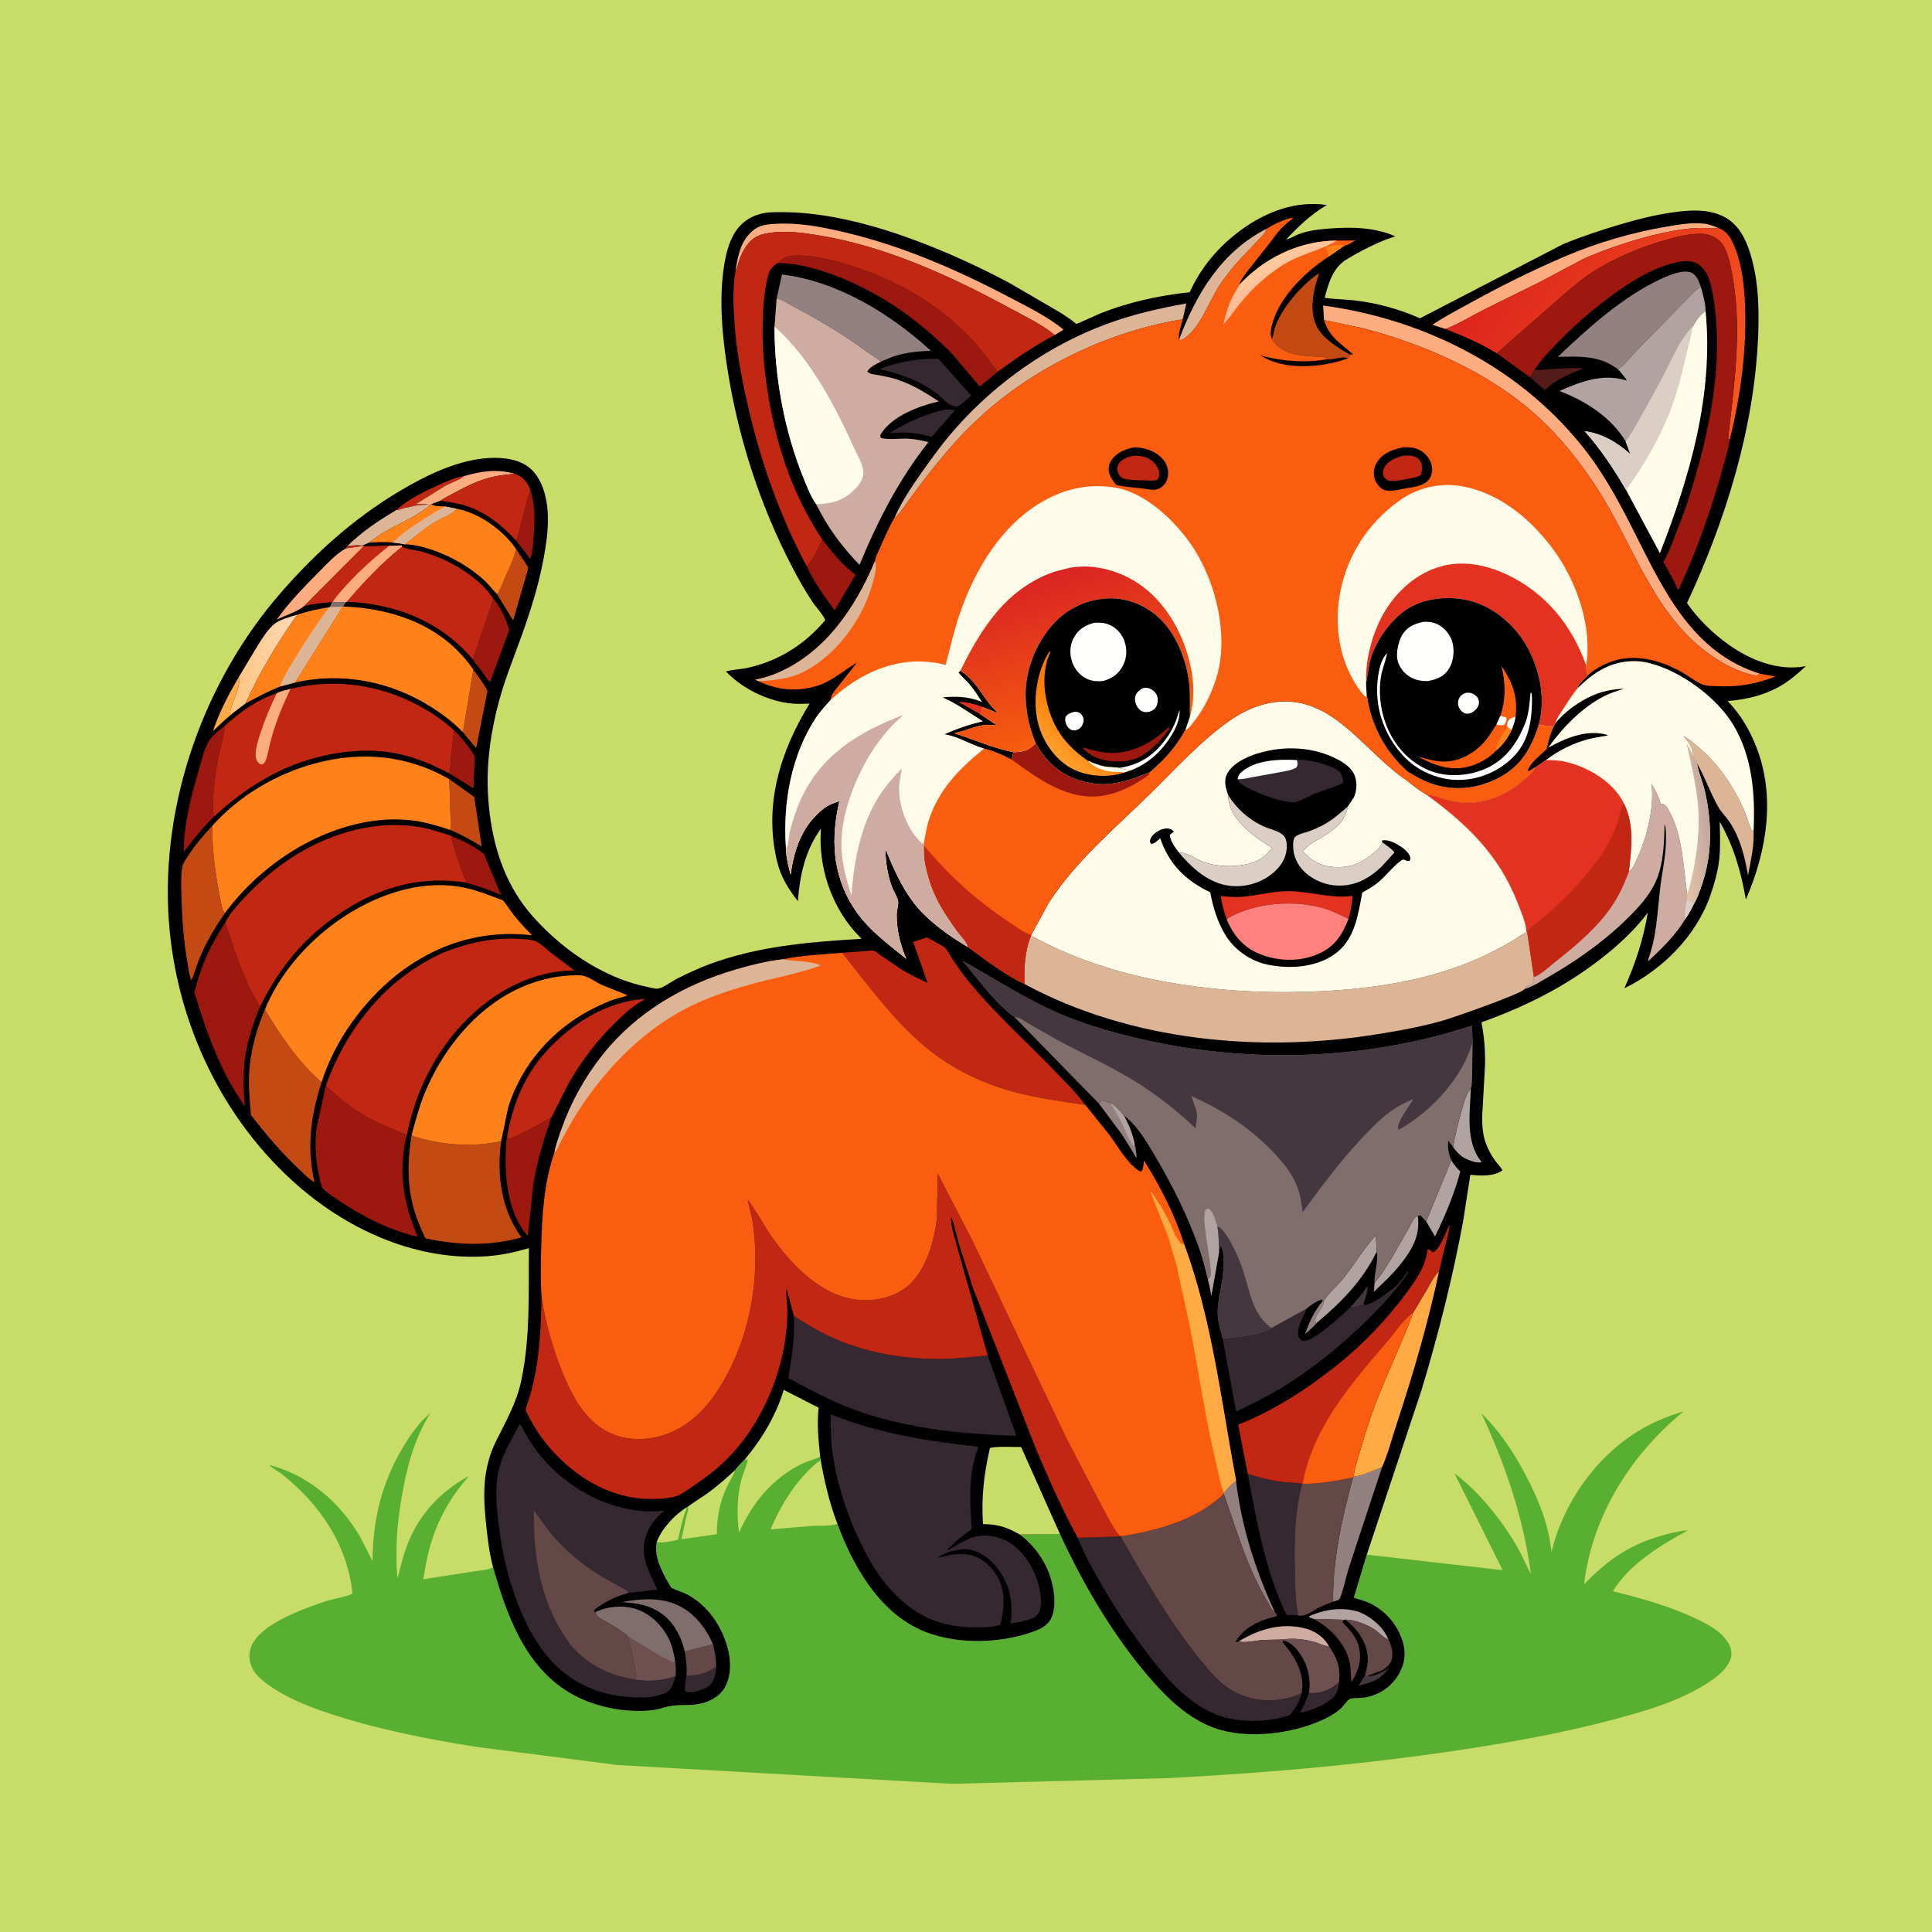 <svg version="1.1" xmlns="http://www.w3.org/2000/svg" style="display: block;" viewBox="0 0 2048 2048" width="1024" height="1024">
<defs>
	<linearGradient id="Gradient1" gradientUnits="userSpaceOnUse" x1="244.83" y1="705.264" x2="309.169" y2="703.687">
		<stop class="stop0" offset="0" stop-opacity="1" stop-color="rgb(255,196,127)"/>
		<stop class="stop1" offset="1" stop-opacity="1" stop-color="rgb(255,215,179)"/>
	</linearGradient>
	<linearGradient id="Gradient2" gradientUnits="userSpaceOnUse" x1="1605.78" y1="246.345" x2="1858.45" y2="414.827">
		<stop class="stop0" offset="0" stop-opacity="1" stop-color="rgb(220,37,28)"/>
		<stop class="stop1" offset="1" stop-opacity="1" stop-color="rgb(247,89,29)"/>
	</linearGradient>
	<linearGradient id="Gradient3" gradientUnits="userSpaceOnUse" x1="1811.14" y1="881.581" x2="1782.15" y2="884.924">
		<stop class="stop0" offset="0" stop-opacity="1" stop-color="rgb(196,169,157)"/>
		<stop class="stop1" offset="1" stop-opacity="1" stop-color="rgb(226,194,170)"/>
	</linearGradient>
	<linearGradient id="Gradient4" gradientUnits="userSpaceOnUse" x1="1358.09" y1="301.873" x2="1344.47" y2="277.676">
		<stop class="stop0" offset="0" stop-opacity="1" stop-color="rgb(255,183,149)"/>
		<stop class="stop1" offset="1" stop-opacity="1" stop-color="rgb(255,204,157)"/>
	</linearGradient>
	<linearGradient id="Gradient5" gradientUnits="userSpaceOnUse" x1="1148.72" y1="776.237" x2="1102.71" y2="611.213">
		<stop class="stop0" offset="0" stop-opacity="1" stop-color="rgb(247,93,14)"/>
		<stop class="stop1" offset="1" stop-opacity="1" stop-color="rgb(218,36,35)"/>
	</linearGradient>
	<linearGradient id="Gradient6" gradientUnits="userSpaceOnUse" x1="1144.99" y1="765.09" x2="1116.53" y2="795.558">
		<stop class="stop0" offset="0" stop-opacity="1" stop-color="rgb(252,123,6)"/>
		<stop class="stop1" offset="1" stop-opacity="1" stop-color="rgb(255,159,44)"/>
	</linearGradient>
</defs>
<path transform="translate(0,0)" fill="rgb(199,221,104)" d="M -0 -0 L 2048 0 L 2048 2048 L -0 2048 L -0 -0 z"/>
<path transform="translate(0,0)" fill="rgb(89,175,49)" d="M 789.555 1546.96 C 807.501 1525.65 822.789 1500.06 830.782 1473.31 L 867.779 1492.21 C 865.963 1509.69 867.614 1526.88 869.474 1544.26 L 869.918 1547.53 C 873.882 1570.04 879.48 1593.86 887.681 1615.23 C 903.798 1659.15 930.593 1706.59 974.661 1727.18 C 1010.17 1743.78 1059.26 1742.82 1095.69 1729.5 C 1103.13 1726.77 1110.9 1722.88 1114.4 1715.36 C 1120.85 1701.54 1116.92 1680.19 1111.56 1666.42 C 1105.72 1651.42 1094.08 1636 1081.04 1626.64 L 1123.58 1626.05 C 1148.22 1679.44 1179.59 1733.07 1217.96 1777.77 C 1236.88 1799.81 1259.27 1821.58 1287.09 1831.69 C 1321.54 1844.21 1370.3 1838.06 1402.98 1822.7 C 1409.27 1819.74 1415.4 1816.25 1420.71 1811.72 C 1423.55 1809.29 1427.99 1802.31 1430.86 1801.04 C 1433.82 1799.73 1441.44 1800.17 1445 1799.71 C 1464.21 1797.24 1480.08 1784.64 1486.62 1766.47 C 1491.17 1753.83 1488.76 1742 1483.04 1730.25 C 1475.59 1714.96 1462.13 1702.59 1446 1697 L 1435.1 1693.59 L 1448.86 1647.94 L 1449.99 1648.1 L 1592.9 1664.44 L 1541.77 1561.84 C 1567.75 1580.95 1592.25 1611.9 1608.28 1639.68 C 1613.71 1649.1 1617.81 1659 1622.8 1668.61 C 1615.09 1609.19 1595.6 1552.3 1570.34 1498.14 C 1589.6 1516.83 1604.45 1539.37 1616.96 1563 C 1630.56 1588.68 1641.92 1616.24 1644.65 1645.42 C 1656.54 1594.29 1690.96 1545.25 1735.6 1517.63 C 1750.89 1508.17 1767.29 1501.21 1784.54 1496.25 C 1728.54 1542.26 1687.74 1606.85 1679.2 1679.47 C 1703.4 1654.22 1727.49 1637.38 1761.56 1627.78 C 1770.42 1625.29 1780.05 1622.78 1789.26 1622.24 C 1760.85 1637.56 1726.76 1658.39 1709.77 1686.78 C 1739.91 1694.19 1770.49 1702.75 1798.54 1716.2 C 1811.13 1722.23 1824.69 1729.28 1832.09 1741.69 C 1835 1746.57 1836.36 1752.51 1834.66 1758.11 C 1829.68 1774.53 1804.19 1788.35 1789.6 1795.57 C 1765.38 1807.56 1739 1815.05 1713 1822.06 C 1666.32 1834.66 1619.19 1843.66 1571.48 1851.35 C 1461.58 1869.06 1350.79 1878.96 1239.69 1884.81 L 1009.14 1890.96 L 654.5 1870.99 L 504.44 1851.7 C 450.362 1843.1 395.353 1832.23 343.474 1814.44 C 322.8 1807.34 301.927 1798.69 284.173 1785.75 C 277.723 1781.06 271.528 1776.11 267.752 1768.88 C 263.982 1761.66 263.311 1754.03 266.006 1746.35 C 271.973 1729.37 295.376 1717.34 310.781 1710.48 C 322.982 1705.05 335.778 1700.38 348.531 1696.43 C 353.402 1694.92 371.311 1691.83 373.667 1688.9 C 368.001 1637.08 339.255 1594.89 299.162 1562.81 C 294.981 1559.46 288.616 1556.62 285.167 1552.87 C 326.595 1563.37 360.156 1592.37 381.62 1628.8 L 394.882 1654.87 C 395.265 1612.16 404.002 1573.79 425.713 1536.69 C 432.458 1525.16 440.022 1513.55 449.5 1504.07 L 456.135 1497.93 C 439.039 1525.32 431.026 1555.91 425.714 1587.47 C 422.295 1607.77 419.956 1628.43 420.338 1649.05 C 420.479 1656.64 420.112 1665.26 421.662 1672.68 C 424.892 1659.26 428.075 1646.18 433.422 1633.41 C 444.795 1606.24 464.489 1584.29 489.593 1568.94 L 497.308 1564.52 C 476.741 1587.59 463.211 1612.19 455.074 1642.05 C 452.212 1652.55 450.659 1663.42 448.58 1674.1 L 502.958 1665.66 C 508.887 1664.67 517.752 1664.33 522.688 1661.25 C 536.757 1710.92 555.967 1765.21 602.559 1793.66 C 627.834 1809.09 662.179 1816.21 691.5 1812.89 C 698.892 1812.06 705.757 1809.03 713 1808.15 C 723.654 1806.87 733.571 1808.28 744.281 1805.55 C 753.902 1803.1 763.291 1797.65 768.309 1788.84 C 775.415 1776.35 775.037 1760.03 771.274 1746.53 C 764.911 1723.7 750.742 1702.53 729.671 1690.82 C 723.817 1687.57 717.226 1686.14 711.477 1682.92 C 703.523 1669.72 692.963 1651.37 696.042 1635.46 L 696.293 1634.27 C 701.307 1620.4 715.601 1605.14 728.272 1597.61 L 729.132 1597.12 C 736.218 1591.67 744.068 1587.25 751.291 1581.95 C 761.206 1574.68 770.334 1566.48 779.369 1558.17 C 781.946 1554.2 786.293 1550.46 789.555 1546.96 z"/>
<path transform="translate(0,0)" fill="rgb(199,221,104)" d="M 696.293 1634.27 C 701.307 1620.4 715.601 1605.14 728.272 1597.61 C 723.732 1609.18 721.258 1620.11 718.849 1632.26 C 713.359 1633.16 701.112 1636.62 696.293 1634.27 z"/>
<path transform="translate(0,0)" fill="rgb(199,221,104)" d="M 779.369 1558.17 C 777.167 1564.61 773.384 1570.31 770.427 1576.41 C 762.899 1591.95 759.838 1609.1 759.92 1626.3 L 722.369 1631.65 L 727.563 1607.59 C 728.439 1604.26 730.274 1600.48 729.132 1597.12 C 736.218 1591.67 744.068 1587.25 751.291 1581.95 C 761.206 1574.68 770.334 1566.48 779.369 1558.17 z"/>
<path transform="translate(0,0)" fill="rgb(199,221,104)" d="M 887.681 1615.23 C 881.299 1618.08 867.813 1617.04 860.547 1617.55 L 816.908 1621.21 C 827.972 1594.19 846.471 1565.19 869.918 1547.53 C 873.882 1570.04 879.48 1593.86 887.681 1615.23 z"/>
<path transform="translate(0,0)" fill="rgb(199,221,104)" d="M 789.555 1546.96 C 807.501 1525.65 822.789 1500.06 830.782 1473.31 L 867.779 1492.21 C 865.963 1509.69 867.614 1526.88 869.474 1544.26 C 862.524 1547.34 855.293 1549.02 848.422 1552.5 C 817.84 1567.98 797.123 1593.95 783.379 1624.68 C 780.964 1605.98 781.139 1586.16 786.113 1567.88 C 787.992 1560.97 791.588 1554.07 792.694 1547.09 L 790.767 1547.35 L 789.555 1546.96 z"/>
<path transform="translate(0,0)" fill="rgb(1,0,0)" d="M 522.688 1661.25 C 519.031 1648.24 517.216 1633.32 515.727 1619.91 C 512.084 1587.1 510.806 1558.47 525.618 1528.12 C 536.185 1506.47 547.306 1487.98 552.465 1463.93 C 562.377 1417.71 560.126 1370.09 560.663 1323.09 C 546.093 1327.3 531.588 1330.58 516.41 1331.65 C 443.249 1336.82 371.779 1305.23 317.236 1258.12 C 235.334 1187.37 186.386 1082.87 178.911 975.21 C 170.295 851.134 216.394 721.463 298 627.972 C 337.738 582.448 381.219 544.137 434.115 514.509 C 459.699 500.179 488.638 487.315 518.254 485.497 C 532.879 484.599 551 486.577 562.366 496.799 C 572.088 505.541 576.887 518.441 579.165 531 C 582.305 548.318 580.559 565.712 577.825 582.975 C 572.964 613.672 563.78 643.59 553.328 672.796 C 545.062 695.898 535.835 718.347 529.287 742.076 C 520.529 773.818 515.489 808.359 517.248 841.351 C 519.347 880.717 528.698 920.676 551.065 953.735 C 561.356 968.946 574.217 982.312 587.909 994.483 C 614.459 1018.08 648.64 1038.07 683.543 1045.56 C 687.221 1046.35 693.758 1048.33 697.331 1047.98 C 702.481 1047.49 711.465 1040.71 716.5 1038.08 C 731.078 1030.48 746.629 1023.67 762.251 1018.5 C 811.642 1002.15 861.819 998.314 913.321 995.146 L 906.251 987.774 C 880.198 958.034 867.338 917.601 870.205 878.387 C 853.517 901.704 847.981 927.032 845.755 955.252 C 835.362 941.734 827.685 929.667 823.673 912.834 C 809.462 853.219 827.008 796.661 858.196 745.867 L 844.988 746.125 C 817.848 745.327 788.116 731.325 769.497 711.715 C 777.284 709.634 785.919 709.534 793.922 707.649 C 826.502 699.976 853.322 682.832 874.85 657.326 C 872.446 651.312 864.954 643.627 861.176 637.927 C 853.317 626.07 846.415 613.896 839.85 601.3 C 804.612 533.691 781.144 459.76 770.069 384.313 C 765.091 350.397 762.254 314.956 767.67 280.954 C 769.731 268.014 773.567 253.048 781.764 242.531 C 788.022 234.504 796.198 229.426 805.963 226.758 C 813.853 224.602 822.344 224.873 830.46 224.907 C 875.827 225.098 924.938 238.075 967.391 253.705 C 1002.72 266.713 1037.62 282.593 1070.81 300.366 L 1125.38 332.202 L 1135.93 339.354 C 1137.1 340.23 1139.92 342.931 1141.12 343.355 C 1141.56 343.509 1164.15 333.08 1166.79 332.036 C 1196.9 320.138 1229.05 313.187 1261.15 309.761 C 1273.1 283.413 1291.45 261.608 1314.65 244.46 C 1341.22 224.825 1373.11 212.396 1406.46 217.301 C 1389.59 227.379 1376.88 239.47 1363.52 253.748 C 1367.36 253.278 1372.54 249.843 1376.3 248.379 C 1386.66 244.34 1398.34 243.082 1409.36 242.243 C 1433.12 240.434 1457.01 240.92 1479.17 250.491 C 1461.46 256.078 1443.8 265.205 1427.86 274.684 C 1413.09 283.469 1408.27 299.941 1404.2 315.694 C 1414.72 317.306 1425.38 317.221 1435.94 318.438 C 1459.5 321.153 1483.54 327.731 1505.24 337.395 L 1656.76 258.897 C 1676.68 250.652 1697.34 243.869 1718 237.748 C 1736.58 232.244 1755.46 227.559 1774.68 224.93 C 1791.29 222.657 1808.96 221.527 1824.73 228.439 C 1839.56 234.942 1847.92 247.854 1853.26 262.574 C 1863.84 291.766 1864.95 324.626 1863.73 355.366 C 1859.84 453.298 1829.43 550.99 1788.28 639.363 C 1800.41 656.533 1815.48 671.375 1832.63 683.5 C 1855.72 699.829 1884.5 711.337 1912.99 706.361 L 1914.4 706.106 C 1907.57 712.251 1900.53 718.633 1892.86 723.723 C 1874.32 736.035 1853.35 741.396 1831.4 743.126 C 1845.34 757.825 1854.38 773.068 1861.79 791.909 C 1882.59 844.802 1872.63 902.976 1850.64 953.596 C 1845.73 924.329 1837.73 896.849 1822.95 870.943 C 1823.25 884.023 1823.94 897.974 1822.46 910.969 C 1820.99 923.9 1817.2 937.248 1812.91 949.5 C 1797.94 992.259 1762.26 1027.91 1721.91 1047.63 C 1733.61 1021.1 1741.96 996.174 1746.73 967.407 C 1733.32 985.512 1716.07 1001.35 1698.43 1015.22 C 1659.53 1045.81 1616.85 1067.09 1570.45 1083.65 C 1573.34 1098.98 1574.53 1113.66 1574.18 1129.27 L 1571.99 1169.07 C 1571 1183.54 1570 1198.42 1575.19 1212.28 C 1577.6 1218.71 1581.14 1225.34 1585.25 1230.82 C 1587.69 1234.09 1590.69 1236.92 1592.68 1240.5 C 1583.97 1247.25 1569.04 1246.48 1558.6 1245.32 L 1550.99 1294.5 C 1539.8 1354.7 1524.66 1414.7 1506.96 1473.29 L 1448.86 1647.94 L 1435.1 1693.59 L 1446 1697 C 1462.13 1702.59 1475.59 1714.96 1483.04 1730.25 C 1488.76 1742 1491.17 1753.83 1486.62 1766.47 C 1480.08 1784.64 1464.21 1797.24 1445 1799.71 C 1441.44 1800.17 1433.82 1799.73 1430.86 1801.04 C 1427.99 1802.31 1423.55 1809.29 1420.71 1811.72 C 1415.4 1816.25 1409.27 1819.74 1402.98 1822.7 C 1370.3 1838.06 1321.54 1844.21 1287.09 1831.69 C 1259.27 1821.58 1236.88 1799.81 1217.96 1777.77 C 1179.59 1733.07 1148.22 1679.44 1123.58 1626.05 L 1081.04 1626.64 C 1094.08 1636 1105.72 1651.42 1111.56 1666.42 C 1116.92 1680.19 1120.85 1701.54 1114.4 1715.36 C 1110.9 1722.88 1103.13 1726.77 1095.69 1729.5 C 1059.26 1742.82 1010.17 1743.78 974.661 1727.18 C 930.593 1706.59 903.798 1659.15 887.681 1615.23 C 879.48 1593.86 873.882 1570.04 869.918 1547.53 L 869.474 1544.26 C 867.614 1526.88 865.963 1509.69 867.779 1492.21 L 830.782 1473.31 C 822.789 1500.06 807.501 1525.65 789.555 1546.96 C 786.293 1550.46 781.946 1554.2 779.369 1558.17 C 770.334 1566.48 761.206 1574.68 751.291 1581.95 C 744.068 1587.25 736.218 1591.67 729.132 1597.12 L 728.272 1597.61 C 715.601 1605.14 701.307 1620.4 696.293 1634.27 L 696.042 1635.46 C 692.963 1651.37 703.523 1669.72 711.477 1682.92 C 717.226 1686.14 723.817 1687.57 729.671 1690.82 C 750.742 1702.53 764.911 1723.7 771.274 1746.53 C 775.037 1760.03 775.415 1776.35 768.309 1788.84 C 763.291 1797.65 753.902 1803.1 744.281 1805.55 C 733.571 1808.28 723.654 1806.87 713 1808.15 C 705.757 1809.03 698.892 1812.06 691.5 1812.89 C 662.179 1816.21 627.834 1809.09 602.559 1793.66 C 555.967 1765.21 536.757 1710.92 522.688 1661.25 z"/>
<path transform="translate(0,0)" fill="rgb(68,55,63)" d="M 1430.34 1386.87 C 1435.87 1380.45 1442.73 1373.73 1447.15 1366.55 C 1448.51 1364.34 1447.6 1365.54 1449.44 1363.5 C 1450.25 1368.44 1447.51 1376.32 1445.69 1380.87 L 1445.22 1382 L 1446.94 1383.68 C 1440.98 1383.7 1436.02 1385.63 1430.34 1386.87 z"/>
<path transform="translate(0,0)" fill="rgb(147,129,129)" d="M 1403.09 1379.2 C 1404.12 1387.12 1390.83 1395.04 1395.17 1402.86 C 1394.65 1404.68 1385.31 1412.43 1383.46 1414.19 C 1388.23 1400.43 1393.12 1390.28 1402.22 1378.89 L 1403.09 1379.2 z"/>
<path transform="translate(0,0)" fill="rgb(68,55,63)" d="M 1448.97 1776.53 C 1457.1 1777.57 1465.38 1772.25 1472.28 1768.48 C 1469.12 1772.01 1465.91 1775.98 1462.02 1778.72 C 1455.77 1783.12 1447.48 1784.86 1440.19 1786.85 L 1446.53 1776.67 L 1448.97 1776.53 z"/>
<path transform="translate(0,0)" fill="rgb(254,170,69)" d="M 244.215 757.929 C 243.993 758.742 240.092 761.612 239.315 762.283 L 225.745 774.927 C 232.189 755.65 242.674 735.249 253.118 717.789 C 254.894 727.929 249.482 736.781 246.318 746.227 C 244.982 750.215 243.395 753.643 244.215 757.929 z"/>
<path transform="translate(0,0)" fill="rgb(194,39,20)" d="M 420.098 540.702 C 432.571 529.233 450.15 520.736 465.513 513.896 C 474.111 510.068 482.656 505.958 492.073 504.648 C 486.126 509.491 478.251 511.534 471.562 515.304 L 440.744 534.432 C 444.804 534.476 450.32 533.824 454.163 534.886 C 446.856 535.097 440.941 535.476 433.827 537.523 C 431.752 538.12 433.257 537.734 431.08 538.007 C 427.198 538.494 424.097 540.815 420.098 540.702 z"/>
<path transform="translate(0,0)" fill="rgb(54,40,49)" d="M 1387.53 1794.31 C 1388.92 1794.62 1390.03 1794.84 1391.5 1794.81 C 1402.09 1794.6 1412.19 1790.15 1419.6 1782.88 C 1418.72 1790.99 1417.69 1795.98 1410.99 1801.5 C 1402.98 1808.1 1387.91 1813.85 1377.77 1815.7 C 1382.73 1808.32 1384.41 1802.45 1387.53 1794.31 z"/>
<path transform="translate(0,0)" fill="rgb(54,40,49)" d="M 759.212 1766.86 C 758.398 1774.47 757.732 1782.34 751.186 1787.39 C 746.266 1791.19 735.663 1794.28 729.5 1793.74 C 728.24 1793.63 727.341 1793.1 726.266 1792.5 C 725.688 1786.99 726.765 1781.69 727.6 1776.26 C 740.719 1776.08 748.307 1774.35 759.212 1766.86 z"/>
<path transform="translate(0,0)" fill="rgb(83,27,26)" d="M 1626.77 392.122 C 1640.41 391.989 1653.93 390.1 1667.52 390.142 C 1670.7 390.151 1675 389.619 1677.87 390.761 C 1663.08 397.067 1649.2 401.876 1637.72 413.655 L 1621.79 399.837 C 1623.74 397.485 1625.2 394.739 1626.77 392.122 z"/>
<path transform="translate(0,0)" fill="rgb(147,129,129)" d="M 1164.84 1169.78 L 1168.07 1166.44 C 1171.33 1167.02 1174.05 1168.04 1177.09 1169.31 C 1182.87 1172.14 1186.98 1177.6 1191.12 1182.4 L 1191.26 1182.39 C 1196.53 1191.98 1200.43 1201.47 1202.69 1212.23 C 1204.02 1217.14 1204.44 1222.26 1205.06 1227.3 C 1202.56 1224.97 1200.76 1220.95 1198.98 1218 L 1189.1 1202.36 L 1164.84 1169.78 z"/>
<path transform="translate(0,0)" fill="rgb(177,163,161)" d="M 1177.09 1169.31 C 1182.87 1172.14 1186.98 1177.6 1191.12 1182.4 L 1191.26 1182.39 C 1196.53 1191.98 1200.43 1201.47 1202.69 1212.23 C 1202.11 1214.06 1202.51 1213.19 1201.5 1214.85 C 1195.5 1206.76 1192.47 1196.81 1187.95 1187.89 C 1184.74 1181.54 1180.64 1175.5 1177.09 1169.31 z"/>
<path transform="translate(0,0)" fill="rgb(177,163,161)" d="M 1392.54 1716.12 L 1387.57 1714.24 C 1388.16 1712.75 1387.65 1713.29 1389.25 1712.6 C 1402.61 1706.81 1418.09 1704.08 1432.5 1706.71 L 1433.99 1706.96 C 1446.53 1709.27 1460.26 1719.19 1467.35 1729.66 C 1469.08 1732.22 1470.51 1734.81 1471.72 1737.64 C 1467.74 1737.47 1461.2 1729.99 1457.55 1727.64 C 1448.96 1722.11 1436.28 1716.83 1426.04 1716.86 L 1424.4 1717.06 L 1392.54 1716.12 z"/>
<path transform="translate(0,0)" fill="rgb(157,24,15)" d="M 562.272 519.215 C 567.729 536.648 567.05 554.242 565.478 572.225 C 564.921 578.596 564.413 586.487 562.139 592.471 L 546.942 572.79 C 549.195 569.354 550.004 564.109 551.159 560.109 C 555.055 546.614 557.462 532.366 562.272 519.215 z"/>
<path transform="translate(0,0)" fill="rgb(100,71,71)" d="M 755.796 1742.97 C 757.967 1750.92 759.139 1758.6 759.212 1766.86 C 748.307 1774.35 740.719 1776.08 727.6 1776.26 C 728.341 1767.62 727.329 1759.2 725.879 1750.69 L 755.796 1742.97 z"/>
<path transform="translate(0,0)" fill="rgb(251,173,129)" d="M 492.073 504.648 C 510.692 499.243 526.36 497.096 545.298 502.063 C 538.441 503.24 531.452 503.506 524.646 504.945 C 509.081 508.236 495.158 514.961 481.345 522.62 C 476.781 525.151 471.043 527.647 466.917 530.79 L 457.104 534.339 L 455.477 535.591 L 454.163 534.886 C 450.32 533.824 444.804 534.476 440.744 534.432 L 471.562 515.304 C 478.251 511.534 486.126 509.491 492.073 504.648 z"/>
<path transform="translate(0,0)" fill="rgb(177,163,161)" d="M 1457.03 1360.43 C 1459 1356.62 1461.98 1354.16 1464.38 1350.71 L 1475.21 1333.74 L 1493 1302.51 C 1494.84 1299.22 1497.56 1292.98 1500.14 1290.5 C 1500.92 1289.76 1502.06 1289.55 1503.02 1289.07 C 1505.45 1309.71 1497.41 1323.94 1484.87 1339.83 C 1476.43 1350.51 1466.38 1359.91 1456.43 1369.16 L 1457.03 1360.43 z"/>
<path transform="translate(0,0)" fill="rgb(54,40,49)" d="M 1000.55 434.369 C 1002.68 434.185 1004.53 433.988 1006.66 434.264 C 1008.67 434.525 1010.47 434.56 1012.49 434.568 L 987.513 463.202 C 978.295 460.327 969.447 459.026 959.824 458.417 L 943.349 458.91 C 961.479 447.484 979.742 439.626 1000.55 434.369 z"/>
<path transform="translate(0,0)" fill="rgb(177,163,161)" d="M 1540.38 1216.12 C 1542.4 1202.8 1545.84 1189.91 1549.52 1176.96 C 1551.65 1169.45 1553.92 1159.62 1559.2 1153.79 C 1558.18 1178.89 1553.11 1210.75 1570.59 1231.76 C 1566.63 1233.48 1559.77 1230.78 1555.97 1229.28 C 1548.96 1226.52 1544.86 1221.91 1540.38 1216.12 z"/>
<path transform="translate(0,0)" fill="rgb(100,71,71)" d="M 1392.54 1716.12 L 1424.4 1717.06 C 1424.2 1717.91 1424.37 1717.44 1423.68 1718.55 L 1423.08 1719.5 C 1429.9 1726.95 1437.54 1734.57 1440.18 1744.63 C 1444.12 1759.64 1439.99 1770.51 1432.6 1783.5 C 1431.44 1774.73 1432.39 1767.22 1429.74 1758.48 C 1424.11 1739.89 1409.27 1725.04 1392.54 1716.12 z"/>
<path transform="translate(0,0)" fill="rgb(206,172,159)" d="M 1313.29 1739.86 C 1334.21 1726.98 1357.75 1720.1 1382.27 1725.86 C 1392.66 1728.3 1402.31 1734.31 1407.99 1743.58 L 1408.79 1744.95 C 1404.21 1745.47 1398.34 1741.91 1393.83 1740.67 C 1384.1 1737.98 1370.37 1735.99 1360.42 1737.97 L 1339.39 1738.38 C 1333.2 1738.77 1318.36 1742.18 1313.29 1739.86 z"/>
<path transform="translate(0,0)" fill="rgb(157,24,15)" d="M 481.402 774.369 C 490.375 782.372 496.655 791.614 503.311 801.516 L 501.893 835.625 L 476.143 819.72 C 478.086 814.116 477.606 807.252 478.171 801.341 L 481.402 774.369 z"/>
<path transform="translate(0,0)" fill="rgb(177,163,161)" d="M 1538.5 1229.91 L 1539.18 1231.07 C 1541.76 1235.35 1544.44 1238.4 1547.99 1241.89 C 1541.68 1265.58 1531.89 1288.68 1521.22 1310.73 L 1511.84 1294.82 L 1538.5 1229.91 z"/>
<path transform="translate(0,0)" fill="rgb(220,181,150)" d="M 420.098 540.702 C 424.097 540.815 427.198 538.494 431.08 538.007 C 433.257 537.734 431.752 538.12 433.827 537.523 C 440.941 535.476 446.856 535.097 454.163 534.886 L 455.477 535.591 C 453.104 538.415 449.626 540.325 446.569 542.359 C 437.798 548.196 429.384 552.42 420 557.094 C 410.603 561.774 399.706 568.433 391.594 575.081 L 383.521 578.476 C 379.418 577.329 372.59 578.679 368.144 578.807 C 384.464 563.033 400.652 552.2 420.098 540.702 z"/>
<path transform="translate(0,0)" fill="rgb(195,75,19)" d="M 501.762 709.89 C 507.079 717.05 512.632 724.397 516.783 732.303 L 504.785 793.138 L 490.71 776.228 L 501.762 709.89 z"/>
<path transform="translate(0,0)" fill="rgb(147,129,129)" d="M 1310.28 1569.66 C 1315.82 1617.66 1330.93 1665.12 1351.34 1708.72 L 1350.57 1708.38 C 1347.8 1706.66 1345.12 1700.46 1343.41 1697.59 C 1321.66 1661.18 1311.36 1623.2 1297.26 1583.67 L 1297.39 1582.57 C 1300.83 1577.79 1305.4 1572.97 1310.28 1569.66 z"/>
<path transform="translate(0,0)" fill="rgb(195,75,19)" d="M 547.226 582.37 L 557.069 597.039 C 557.786 598.111 559.687 600.455 559.73 601.746 C 559.769 602.913 559.268 604.477 559.042 605.654 L 543.986 657.749 L 526.898 629.871 C 530.325 625.585 532.49 618.899 534.71 613.822 C 539.162 603.64 544.377 593.128 547.226 582.37 z"/>
<path transform="translate(0,0)" fill="rgb(100,71,71)" d="M 1426.04 1716.86 C 1436.28 1716.83 1448.96 1722.11 1457.55 1727.64 C 1461.2 1729.99 1467.74 1737.47 1471.72 1737.64 C 1474.94 1743.49 1477.17 1752.5 1475.32 1759.05 C 1473.83 1764.35 1469.26 1768.48 1464.5 1770.91 L 1448.97 1776.53 L 1446.53 1776.67 C 1449.13 1769.08 1450.69 1761.01 1449.47 1752.99 C 1447.29 1738.57 1437.66 1725.36 1426.04 1716.86 z"/>
<path transform="translate(0,0)" fill="rgb(177,163,161)" d="M 1403.09 1379.2 C 1408.33 1370.75 1417.78 1363 1424.1 1355.02 C 1435.9 1340.11 1445.71 1323.53 1458.45 1309.44 L 1459.38 1326.8 C 1444.35 1357.88 1421.23 1381.02 1395.17 1402.86 C 1390.83 1395.04 1404.12 1387.12 1403.09 1379.2 z"/>
<path transform="translate(0,0)" fill="rgb(254,129,25)" d="M 455.477 535.591 L 457.104 534.339 C 460.568 537.085 467.064 536.476 471.509 536.825 L 484.158 539.348 C 479.382 545.415 467.558 549.284 460.753 553.5 C 449.555 560.437 439.49 569.073 429.085 577.102 C 424.863 575.982 420.447 575.636 416.118 575.107 C 408 574.164 399.742 574.771 391.594 575.081 C 399.706 568.433 410.603 561.774 420 557.094 C 429.384 552.42 437.798 548.196 446.569 542.359 C 449.626 540.325 453.104 538.415 455.477 535.591 z"/>
<path transform="translate(0,0)" fill="rgb(220,181,150)" d="M 471.509 536.825 L 484.158 539.348 C 479.382 545.415 467.558 549.284 460.753 553.5 C 449.555 560.437 439.49 569.073 429.085 577.102 C 424.863 575.982 420.447 575.636 416.118 575.107 C 432.849 559.409 452.071 548.62 471.509 536.825 z"/>
<path transform="translate(0,0)" fill="rgb(251,173,129)" d="M 366.662 581.298 L 386.136 578.473 L 322.603 642.322 C 314.718 648.722 302.45 652.157 293.276 656.937 C 306.326 638.546 322.022 622.4 337.89 606.459 C 346.81 597.498 355.576 587.603 366.662 581.298 z"/>
<path transform="translate(0,0)" fill="rgb(157,24,15)" d="M 478.066 886.012 C 490.206 890.979 502.748 896.963 513.007 905.248 L 531.022 948.648 C 518.417 942.986 506.7 939.243 493.44 935.602 C 493.395 935.59 493.379 935.533 493.349 935.499 C 493.58 934.825 494.082 934.188 494.044 933.477 C 493.984 932.36 491.984 929.122 491.5 927.959 L 487.382 916.838 C 483.824 906.759 480.549 896.408 478.066 886.012 z"/>
<path transform="translate(0,0)" fill="rgb(195,75,19)" d="M 476.271 825.968 L 502.748 844.836 L 510.589 897.287 C 499.641 890.756 489.017 884.499 477.144 879.744 C 479.065 875.965 477.72 868.639 477.509 864.429 L 476.271 825.968 z"/>
<path transform="translate(0,0)" fill="rgb(220,181,150)" d="M 1342.68 242.471 C 1341.92 246.353 1338.73 249.245 1336.18 252.109 L 1315.15 274.167 C 1306.62 283.443 1298.4 293.601 1291.64 304.25 C 1280.64 321.582 1272.38 347.587 1254.73 359.186 L 1251.96 360.633 L 1249.88 359.844 C 1268.18 311.297 1294.99 266.595 1342.68 242.471 z"/>
<path transform="translate(0,0)" fill="rgb(128,110,109)" d="M 725.879 1750.69 C 723.18 1739.26 717.946 1727.08 710.049 1718.34 C 696.303 1703.12 678.639 1699.24 659.063 1698.39 C 677.4 1694.77 697.812 1693.16 715.451 1700.25 C 734.294 1707.83 748.035 1724.71 755.796 1742.97 L 725.879 1750.69 z"/>
<path transform="translate(0,0)" fill="rgb(157,24,15)" d="M 523.07 634.863 C 531.087 644.908 536.694 655.634 539.718 668.26 L 519.444 723.087 C 515.881 719.809 513.364 714.995 510.5 711.09 C 507.609 707.148 503.632 703.138 501.287 698.908 L 523.07 634.863 z"/>
<path transform="translate(0,0)" fill="url(#Gradient1)" d="M 253.118 717.789 L 272.927 684.685 C 277.944 676.773 283.983 666.751 291.474 660.964 C 297.171 656.562 308.092 653.728 315.096 651.59 C 293.925 681.538 275.456 712.356 260.23 745.715 L 244.215 757.929 C 243.395 753.643 244.982 750.215 246.318 746.227 C 249.482 736.781 254.894 727.929 253.118 717.789 z"/>
<path transform="translate(0,0)" fill="rgb(110,80,81)" d="M 1360.42 1737.97 C 1370.37 1735.99 1384.1 1737.98 1393.83 1740.67 C 1398.34 1741.91 1404.21 1745.47 1408.79 1744.95 C 1414.59 1753.56 1418.97 1761.85 1419.82 1772.47 C 1420.1 1775.98 1419.5 1779.39 1419.6 1782.88 C 1412.19 1790.15 1402.09 1794.6 1391.5 1794.81 C 1390.03 1794.84 1388.92 1794.62 1387.53 1794.31 C 1389.81 1780.49 1386.6 1766.27 1379 1754.51 C 1374.4 1747.4 1368.79 1740.69 1360.16 1738.95 L 1360.42 1737.97 z"/>
<path transform="translate(0,0)" fill="rgb(157,24,15)" d="M 871.746 572.09 C 882.364 585.49 892.798 599.195 906.858 609.227 L 884.781 646.889 C 874.221 632.611 862.768 616.781 855.347 600.577 C 862.389 592.23 867.365 582.027 871.746 572.09 z"/>
<path transform="translate(0,0)" fill="rgb(54,40,49)" d="M 981.904 380.455 L 994.789 380.277 L 1029.46 419.307 C 1025.37 422.682 1019.36 429.301 1014.5 430.959 C 1005.37 430.225 1000.8 424.107 994.519 418.113 C 975.179 403.76 955.569 396.287 932.235 391.244 C 949.222 384.896 963.731 381.792 981.904 380.455 z"/>
<path transform="translate(0,0)" fill="rgb(157,24,15)" d="M 226.427 866.015 C 214.631 877.501 204.892 889.995 194.855 902.98 L 195.203 890.005 C 197.182 864.269 204.282 838.561 211.413 813.844 C 214.074 804.621 216.816 792.318 222.236 784.327 C 225.969 778.824 233.01 773.874 238.074 769.524 C 237.724 779.218 234.14 789.753 232.152 799.342 C 227.98 819.461 224.409 845.489 226.427 866.015 z"/>
<path transform="translate(0,0)" fill="rgb(220,181,150)" d="M 1794.84 801.246 L 1794.74 799.265 C 1794.28 792.696 1790.15 786.783 1785.92 782.055 C 1784.8 780.803 1785.07 781.411 1784.77 780.267 C 1813.21 798.402 1834.33 826.639 1848.1 857.112 C 1850.66 862.763 1852.36 868.867 1854.56 874.668 C 1855.46 877.021 1856.33 880.197 1858.86 880.912 C 1859.73 895.761 1855.78 913.325 1852.99 927.875 C 1849.54 908.314 1844.73 888.375 1833.59 871.597 C 1829.89 866.032 1824.8 861.293 1821.51 855.5 C 1813.06 840.647 1807.5 824.178 1798.88 809.166 C 1798.75 807.512 1798.52 806.96 1797.55 805.537 L 1795.52 802.436 L 1794.84 801.246 z"/>
<path transform="translate(0,0)" fill="rgb(194,39,20)" d="M 368.144 578.807 C 372.59 578.679 379.418 577.329 383.521 578.476 C 392.922 579.82 402.834 578.099 412.398 578.61 L 426 578.143 L 426.258 579.492 C 404.849 596.554 385.545 617.121 367.74 637.865 L 366.597 638.161 C 365.249 639.857 364.384 640.845 363.704 642.933 L 363.119 643.169 L 350.004 643.49 L 352.208 638.2 C 342.349 639.134 332.243 639.963 322.603 642.322 L 386.136 578.473 L 366.662 581.298 L 368.144 578.807 z"/>
<path transform="translate(0,0)" fill="rgb(251,173,129)" d="M 412.398 578.61 L 426 578.143 L 426.258 579.492 C 404.849 596.554 385.545 617.121 367.74 637.865 L 366.597 638.161 C 365.249 639.857 364.384 640.845 363.704 642.933 L 363.119 643.169 L 350.004 643.49 L 352.208 638.2 L 352.801 638.02 C 356.93 631.301 362.719 625.291 368.017 619.461 C 381.721 604.385 396.582 591.379 412.398 578.61 z"/>
<path transform="translate(0,0)" fill="rgb(128,110,109)" d="M 352.801 638.02 L 366.597 638.161 C 365.249 639.857 364.384 640.845 363.704 642.933 L 363.119 643.169 L 350.004 643.49 L 352.208 638.2 L 352.801 638.02 z"/>
<path transform="translate(0,0)" fill="rgb(147,129,129)" d="M 1434.71 1565.36 C 1444.9 1564.37 1455.33 1558.85 1464.94 1555.39 L 1429.41 1663.26 C 1428.02 1667.96 1421.9 1693.3 1419.72 1695.21 C 1419.34 1695.55 1418.94 1695.87 1418.5 1696.12 L 1413.15 1697.88 C 1412.54 1653.7 1422.74 1608.59 1434.34 1566.12 L 1434.71 1565.36 z"/>
<path transform="translate(0,0)" fill="rgb(157,24,15)" d="M 537.458 1205.31 L 538.382 1206.83 C 541.4 1207.57 544.973 1205.14 547.664 1203.92 C 560.208 1198.23 572.417 1191.39 584.419 1184.64 C 576.287 1208.31 569.08 1231.57 565.24 1256.38 L 559.564 1310.36 C 538.58 1286.96 534.652 1248.18 536.309 1218.2 C 536.541 1214 536.464 1209.38 537.458 1205.31 z"/>
<path transform="translate(0,0)" fill="rgb(195,75,19)" d="M 1348.05 359.019 L 1348.66 358.105 C 1349.5 356.513 1349.57 355.447 1349.85 353.722 C 1353.25 332.433 1378.83 302.777 1396.17 291.038 L 1398.31 289.769 C 1392.42 307.239 1387.29 328.15 1395.69 345.788 C 1401.82 358.646 1419.17 369.523 1431.43 376.058 L 1428.99 379.878 C 1422.26 376.997 1414.38 381.869 1407.49 380.799 C 1403.5 377.53 1399.51 378.309 1394.5 377.967 C 1386.76 377.437 1378.35 377.039 1370.84 375.001 C 1361.45 372.451 1353.01 367.619 1348.05 359.019 z"/>
<path transform="translate(0,0)" fill="rgb(194,39,20)" d="M 545.298 502.063 C 552.231 504.171 557.335 509.156 560.623 515.551 L 562.272 519.215 C 557.462 532.366 555.055 546.614 551.159 560.109 C 550.004 564.109 549.195 569.354 546.942 572.79 C 532.705 557.307 515.432 543.467 495.266 536.62 C 486.195 533.541 476.365 532.191 466.917 530.79 C 471.043 527.647 476.781 525.151 481.345 522.62 C 495.158 514.961 509.081 508.236 524.646 504.945 C 531.452 503.506 538.441 503.24 545.298 502.063 z"/>
<path transform="translate(0,0)" fill="rgb(251,173,129)" d="M 1532.3 348.75 L 1518.41 344.337 C 1531.04 335.723 1544.59 328.799 1557.95 321.413 C 1590.53 303.385 1624.18 286.705 1658.41 272.022 C 1692.74 257.293 1730.11 246.369 1766.98 240.167 C 1779.87 237.999 1793.39 235.644 1806.5 237.075 C 1811.56 237.627 1816.46 239.591 1821.16 241.46 L 1819.8 241.82 C 1816.46 242.624 1812.37 241.911 1808.95 241.784 C 1803.01 241.562 1796.92 241.621 1791 242.243 C 1767.28 244.734 1740.63 251.754 1717.99 259.332 C 1704.2 263.949 1690.15 268.974 1677 275.219 L 1633.44 298.385 L 1571.92 328.851 C 1558.81 335.453 1546.05 343.577 1532.3 348.75 z"/>
<path transform="translate(0,0)" fill="rgb(251,173,129)" d="M 779.693 287.176 C 782.356 270.341 785.224 253.743 800 242.961 C 805.894 238.66 813.052 237.856 820.107 237.37 C 837.377 236.181 855.05 237.997 872.024 241.232 C 943.027 254.763 1007.22 282.184 1070.88 315.578 C 1089.86 325.535 1110.84 335.878 1127.45 349.428 L 1118.05 355.154 L 1115.66 353.237 C 1102.63 343.064 1086.58 335.433 1072.06 327.534 C 1008.03 292.694 937.788 260.463 865.235 249.028 C 849.753 246.588 832.891 244.46 817.248 246.657 L 815.5 246.912 C 810.707 247.574 806.006 248.688 801.711 251.02 C 791.873 256.362 785.187 269.271 782.5 279.826 C 781.878 282.272 781.231 284.124 780.102 286.374 L 779.693 287.176 z"/>
<path transform="translate(0,0)" fill="rgb(128,110,109)" d="M 631.011 1709.02 C 643.287 1702.74 659.732 1701.36 672.952 1705.28 C 688.85 1710 701.523 1722.38 708.825 1737 C 712.52 1744.4 714.244 1752.17 715.534 1760.28 C 716.354 1765.74 716.378 1771.19 716.095 1776.7 C 701.884 1781.49 689.257 1782.66 674.396 1780.62 C 673.243 1765.05 669.884 1749.24 665.312 1734.33 C 657.154 1727.21 647.329 1722.16 638.063 1716.7 C 634.286 1714.48 632.15 1713.24 631.011 1709.02 z"/>
<path transform="translate(0,0)" fill="rgb(110,80,81)" d="M 665.312 1734.33 C 681.702 1743.63 696.137 1754.1 713.5 1761.98 L 714.887 1760.73 L 715.534 1760.28 C 716.354 1765.74 716.378 1771.19 716.095 1776.7 C 701.884 1781.49 689.257 1782.66 674.396 1780.62 C 673.243 1765.05 669.884 1749.24 665.312 1734.33 z"/>
<path transform="translate(0,0)" fill="rgb(254,129,25)" d="M 350.004 643.49 L 363.119 643.169 L 312.753 723.469 L 296.825 727.738 C 283.927 732.947 272.398 739.06 260.23 745.715 C 275.456 712.356 293.925 681.538 315.096 651.59 C 326.277 647.907 337.162 645.558 348.776 643.711 L 350.004 643.49 z"/>
<path transform="translate(0,0)" fill="rgb(220,181,150)" d="M 350.004 643.49 L 363.119 643.169 L 312.753 723.469 L 296.825 727.738 C 299.45 719.438 304.708 711.474 309.087 704 C 321.228 683.279 334.599 663.101 348.776 643.711 L 350.004 643.49 z"/>
<path transform="translate(0,0)" fill="rgb(195,75,19)" d="M 238.325 968.006 C 228.679 981.996 219.674 996.816 212.914 1012.42 C 209.13 1021.16 206.585 1030.33 203.047 1039.17 C 200.67 1035.11 199.969 1027.68 199.124 1022.94 C 194.879 999.182 193.085 975.985 192.427 951.916 C 192.138 941.368 191.387 929.259 193.255 918.875 C 193.953 914.997 197.298 910.552 199.418 907.27 C 206.942 895.62 215.407 885.615 224.926 875.554 C 225.071 900.625 227.873 924.881 232.899 949.454 C 234.048 955.075 234.827 963.526 238.325 968.006 z"/>
<path transform="translate(0,0)" fill="rgb(220,181,150)" d="M 948.268 548.726 C 955.352 532.433 966.068 516.442 976.217 501.94 C 987.944 485.186 1000.33 468.301 1013.93 453.01 C 1056.8 404.815 1112.37 365.888 1172.9 343.5 C 1200.44 333.311 1228.71 326.797 1257.57 321.686 L 1253.71 338.472 C 1178.91 350.414 1102.31 386.283 1045.31 436.306 C 1014.09 463.713 989.003 495.339 964.583 528.717 C 961.976 532.279 951.927 547.665 948.268 548.726 z"/>
<path transform="translate(0,0)" fill="rgb(54,40,49)" d="M 1322.67 1562.28 C 1335.2 1566.46 1348.27 1569.52 1361.39 1571.11 C 1367.52 1571.85 1374.45 1571.57 1380.39 1572.89 C 1371.84 1604.41 1371.88 1636.68 1372.65 1669.12 C 1372.98 1683.28 1372.97 1698.7 1376.41 1712.52 C 1372.31 1711.9 1368 1712.04 1363.84 1711.94 C 1341.17 1665.35 1332.13 1612.77 1322.67 1562.28 z"/>
<path transform="translate(0,0)" fill="rgb(254,170,69)" d="M 1497.82 1391.86 L 1512.7 1366.76 C 1516.34 1360.36 1519.95 1352.7 1525.43 1347.73 C 1513.81 1402.71 1497.86 1457.08 1480.22 1510.42 C 1475.37 1525.07 1471.32 1541.4 1464.94 1555.39 C 1455.33 1558.85 1444.9 1564.37 1434.71 1565.36 C 1436.1 1555.07 1439.97 1543.95 1442.88 1534 C 1449.43 1511.69 1456.99 1489.17 1466.16 1467.79 L 1490.01 1412 C 1492.61 1405.26 1495.77 1398.81 1497.82 1391.86 z"/>
<path transform="translate(0,0)" fill="rgb(254,129,25)" d="M 484.158 539.348 C 507.434 543.583 533.04 561.708 546.347 581.054 L 547.226 582.37 C 544.377 593.128 539.162 603.64 534.71 613.822 C 532.49 618.899 530.325 625.585 526.898 629.871 L 515.676 617.374 C 498.626 600.895 475.664 588.025 452.976 581.282 C 445.317 579.006 437.115 576.94 429.085 577.102 C 439.49 569.073 449.555 560.437 460.753 553.5 C 467.558 549.284 479.382 545.415 484.158 539.348 z"/>
<path transform="translate(0,0)" fill="rgb(199,221,104)" d="M 1081.04 1626.64 C 1067.21 1618.92 1058.03 1615.74 1042.02 1615.6 C 1040.16 1587.12 1043.01 1562.52 1049.39 1534.89 C 1059.14 1532.84 1072.3 1534.04 1082.44 1533.86 L 1123.58 1626.05 L 1081.04 1626.64 z"/>
<path transform="translate(0,0)" fill="rgb(157,24,15)" d="M 824.269 278.803 C 831.31 271.963 836.566 270.735 846.087 270.85 C 864.594 271.073 882.549 275.593 900.114 281.053 C 949.32 296.347 992.118 320.429 1028.06 357.701 C 1034.86 364.753 1040.89 372.243 1046.86 380 C 1050.34 384.517 1053.85 389.882 1058 393.77 L 1038.57 409.709 L 1009.4 375.158 C 973.617 338.583 929.711 307.816 881.326 290.61 C 862.412 283.884 844.486 279.008 824.269 278.803 z"/>
<path transform="translate(0,0)" fill="rgb(194,39,20)" d="M 537.458 1205.31 C 543.154 1171.76 555.545 1140.67 578.567 1115.04 C 605.225 1085.37 643.706 1060.92 684.35 1058.89 C 672.338 1065.02 661.772 1074.59 652.221 1083.99 C 632.761 1103.13 616.143 1124.88 602.651 1148.63 L 584.419 1184.64 C 572.417 1191.39 560.208 1198.23 547.664 1203.92 C 544.973 1205.14 541.4 1207.57 538.382 1206.83 L 537.458 1205.31 z"/>
<path transform="translate(0,0)" fill="rgb(147,129,129)" d="M 823.278 316.368 L 828.917 290.933 C 887.898 298.248 943.586 332.35 986.786 371.872 C 973.87 372.249 961.329 373.48 948.926 377.29 C 943.705 378.894 938.848 381.403 933.728 383.26 C 929.045 379.316 923.572 376.273 918.627 372.643 C 893.987 354.554 867.634 338.847 840.575 324.671 C 835.21 321.861 829.24 317.434 823.278 316.368 z"/>
<path transform="translate(0,0)" fill="rgb(147,129,129)" d="M 1715.05 391.409 C 1695.55 376.533 1674.41 377.73 1651.23 378.333 C 1683.4 347.877 1719.71 314.813 1760.09 295.975 C 1768.55 292.029 1783.95 285.193 1793 289.062 C 1798.67 291.488 1801.2 299.217 1803.14 304.546 C 1797.92 306.42 1794.78 310.465 1790.99 314.325 L 1773.26 332.558 L 1732.82 373.846 C 1727.71 379.147 1721.45 388.023 1715.05 391.409 z"/>
<path transform="translate(0,0)" fill="rgb(100,71,71)" d="M 1434.34 1566.12 C 1422.74 1608.59 1412.54 1653.7 1413.15 1697.88 C 1407.98 1699.75 1402.95 1701.7 1398.03 1704.17 C 1391.04 1707.68 1384.51 1713.86 1376.41 1712.52 C 1372.97 1698.7 1372.98 1683.28 1372.65 1669.12 C 1371.88 1636.68 1371.84 1604.41 1380.39 1572.89 L 1381.18 1572.82 C 1399.16 1573.05 1416.8 1569.64 1434.34 1566.12 z"/>
<path transform="translate(0,0)" fill="rgb(157,24,15)" d="M 238.792 978.153 C 249.497 1008.93 257.745 1039.06 275.8 1066.85 C 268.207 1085.22 261.934 1103.66 259.481 1123.5 C 257.424 1140.14 258.366 1156.17 259.482 1172.82 C 252.774 1162.45 246.145 1152.46 240.46 1141.46 C 225.702 1112.92 215.452 1082.99 206.102 1052.36 C 212.392 1025.13 223.14 1001.29 238.792 978.153 z"/>
<path transform="translate(0,0)" fill="rgb(177,163,161)" d="M 1715.05 391.409 C 1721.45 388.023 1727.71 379.147 1732.82 373.846 L 1773.26 332.558 L 1790.99 314.325 C 1794.78 310.465 1797.92 306.42 1803.14 304.546 C 1805.32 312.66 1807.94 321.472 1808.03 329.927 C 1802.36 333.313 1797.79 340.107 1794.54 345.796 C 1780.43 360.118 1771.42 382.2 1762.41 399.933 L 1738.23 443.951 C 1733.6 451.844 1728.8 460.576 1723.27 467.871 C 1707.79 442.258 1680.45 424.69 1652.99 414.509 C 1675.19 404.619 1698.48 395.798 1723.02 402.984 L 1724.66 403.477 C 1721.7 399.024 1718.75 395.264 1715.05 391.409 z"/>
<path transform="translate(0,0)" fill="rgb(54,40,49)" d="M 1446.94 1383.68 C 1459.23 1379.88 1467.51 1372.69 1477.51 1365.07 C 1483.47 1360.52 1488.09 1353.57 1492.5 1347.54 L 1492.88 1349 C 1480.62 1367.02 1466.29 1382.37 1450.87 1397.66 C 1422.85 1425.45 1390.89 1451.6 1357 1472.01 C 1341.95 1481.08 1326.14 1488.63 1310.38 1496.33 L 1296.09 1419.04 C 1312.01 1416.99 1333.66 1415.81 1347.86 1407.79 L 1384.97 1387.3 C 1381.1 1398.52 1375.12 1403.52 1376.16 1416.5 C 1377.57 1418.91 1378.26 1420.01 1380.77 1421.45 C 1387.45 1421.19 1392.7 1417.82 1398 1414.1 C 1409.45 1406.06 1420.07 1396.36 1430.34 1386.87 C 1436.02 1385.63 1440.98 1383.7 1446.94 1383.68 z"/>
<path transform="translate(0,0)" fill="rgb(206,172,159)" d="M 1726.66 923.7 C 1730.89 922.076 1734.64 911.814 1736.57 907.431 C 1746.39 885.14 1753.63 855.298 1750.74 830.964 C 1754.01 836.601 1757.09 841.78 1759.1 848 L 1760.63 852.411 L 1762.5 852.187 C 1765.52 853.078 1767.13 855.684 1768.62 858.302 C 1783.58 884.54 1784.37 917.886 1788.3 947.058 C 1789.1 949.619 1788.44 951.723 1787.89 954.254 C 1790.62 955.154 1793.68 955.839 1795.75 957.911 C 1793.08 963.562 1790.23 969.034 1786.57 974.122 C 1776.01 991.553 1761.88 1005.17 1747.18 1019.02 C 1747.04 1016.63 1748.56 1013.28 1749.26 1010.91 C 1750.97 1005.19 1752.46 999.38 1753.56 993.508 C 1756.8 976.181 1757.86 958.81 1759.87 941.344 C 1761.95 923.258 1766.26 906.379 1766.01 887.954 C 1765.94 883.113 1766.24 878.06 1764.47 873.5 C 1764.15 893.329 1763.5 915.686 1755.33 934.063 C 1748.04 950.454 1735.43 963.576 1722.72 975.896 C 1698.7 999.177 1670.45 1018.84 1641.56 1035.54 C 1633.65 1040.12 1625.04 1045.72 1616.28 1048.42 L 1616.4 1047.79 C 1617.33 1046.58 1617.84 1046.02 1619.27 1045.37 C 1622 1044.13 1623.96 1043.28 1626.01 1041.01 C 1626.25 1039.39 1626.26 1040.25 1625.6 1038.11 L 1625.02 1036.36 L 1625.92 1035.27 C 1627.39 1035.08 1627.43 1035.24 1628.59 1034.61 C 1636.31 1030.48 1644.11 1023 1651.07 1017.54 C 1671.49 1001.49 1693.38 982.689 1708.11 961.115 C 1715.92 949.684 1721.89 936.67 1726.66 923.7 z"/>
<path transform="translate(0,0)" fill="rgb(219,206,197)" d="M 1787.89 954.254 C 1790.62 955.154 1793.68 955.839 1795.75 957.911 C 1793.08 963.562 1790.23 969.034 1786.57 974.122 L 1786.43 972.992 C 1785.61 966.765 1786.99 960.421 1787.89 954.254 z"/>
<path transform="translate(0,0)" fill="rgb(195,75,19)" d="M 340.923 1147.23 C 329.39 1182.86 324.815 1216.22 333.44 1253.11 C 327.735 1250.21 322.343 1244.36 317.617 1239.98 C 298.554 1222.32 282.173 1202.66 266.104 1182.28 C 264.951 1168.02 263.35 1153.83 264.004 1139.5 C 265.086 1115.77 271.469 1091.77 280.857 1070.01 C 296.413 1096.78 317.392 1127.17 340.923 1147.23 z"/>
<path transform="translate(0,0)" fill="rgb(251,173,129)" d="M 1403.52 339.263 L 1402.56 323.827 C 1512.05 338.825 1615.36 391.496 1682.96 480.453 C 1703.51 507.501 1719.5 538.299 1734.71 568.599 C 1764.99 628.934 1795.81 692.321 1865.33 714.092 L 1864.23 714.924 C 1862.33 716.253 1861.45 716.26 1859.22 715.786 C 1843.03 712.362 1828.06 704.58 1814.53 695.242 C 1752.47 652.384 1732.08 578.047 1692.78 517.318 C 1674.55 489.15 1654.43 463.723 1629.54 441.097 C 1578.74 394.915 1509.88 364.872 1444 347.746 L 1403.52 339.263 z"/>
<path transform="translate(0,0)" fill="url(#Gradient2)" d="M 1821.16 241.46 C 1829.21 244.38 1833.36 249.847 1836.92 257.406 C 1845.48 275.607 1848.39 297.393 1849.52 317.32 C 1852.31 366.393 1845.51 418.334 1833.64 465.912 L 1831.83 465.452 C 1837.87 410.488 1846.19 355.609 1837.72 300.324 C 1835.97 288.897 1833.8 276.072 1829.39 265.394 C 1826.46 258.301 1821.72 253.001 1814.48 250.197 L 1813.13 249.695 C 1810.42 248.658 1808.09 248.072 1805.18 247.931 C 1790.36 247.215 1775.09 251.628 1761 255.806 C 1736.58 263.045 1709.72 274.636 1688.29 288.365 C 1673.34 297.945 1660.2 310.251 1646.77 321.796 L 1586.73 374.539 C 1569.72 364.089 1550.86 355.978 1532.3 348.75 C 1546.05 343.577 1558.81 335.453 1571.92 328.851 L 1633.44 298.385 L 1677 275.219 C 1690.15 268.974 1704.2 263.949 1717.99 259.332 C 1740.63 251.754 1767.28 244.734 1791 242.243 C 1796.92 241.621 1803.01 241.562 1808.95 241.784 C 1812.37 241.911 1816.46 242.624 1819.8 241.82 L 1821.16 241.46 z"/>
<path transform="translate(0,0)" fill="rgb(194,39,20)" d="M 367.74 637.865 C 385.545 617.121 404.849 596.554 426.258 579.492 C 431.41 582.717 442.075 583.255 448.294 585.035 C 475.343 592.774 507.368 610.925 523.07 634.863 L 501.287 698.908 L 497.464 694.632 C 463.294 657.203 417.589 639.994 367.74 637.865 z"/>
<path transform="translate(0,0)" fill="rgb(157,24,15)" d="M 345.361 1150.78 C 357.724 1162.8 371.454 1173.83 386.357 1182.55 C 400.643 1190.91 416.052 1196.82 431.305 1203.08 C 421.578 1240.46 427.649 1276.33 442.847 1311.08 C 412.989 1304.26 381.961 1288.31 356.919 1271.04 C 352.177 1267.78 345.977 1263.99 342.192 1259.61 C 340.492 1257.65 339.74 1252.83 339.076 1250.2 C 334.774 1233.13 333.318 1212.84 335.665 1195.33 L 345.361 1150.78 z"/>
<path transform="translate(0,0)" fill="rgb(195,75,19)" d="M 531.242 1209.66 C 526.249 1244.75 531.37 1282.7 552.789 1311.68 C 518.336 1321.29 485.636 1319.97 450.935 1312.72 C 446.715 1303.47 442.462 1294.2 439.531 1284.45 C 431.369 1257.27 431.833 1231.37 436.234 1203.59 C 464.697 1213.86 501.67 1216.49 531.242 1209.66 z"/>
<path transform="translate(0,0)" fill="rgb(54,40,49)" d="M 1142.45 1630.17 L 1188.58 1628.72 C 1189.28 1632.38 1191.36 1634.88 1193.27 1638 L 1202.75 1654.72 C 1223.76 1690.45 1245.96 1727.14 1272.19 1759.29 C 1280.87 1769.93 1290.63 1781.73 1302.06 1789.44 C 1319.37 1801.11 1341.2 1805.07 1361.61 1800.72 L 1363.12 1800.39 L 1364.61 1800.09 C 1369.86 1799 1374.87 1796.99 1379.81 1794.94 L 1379.58 1795.69 L 1379.19 1796.95 C 1376.49 1805.9 1373.21 1811.48 1366.78 1818.27 C 1343.5 1826.24 1310.78 1826.56 1287.95 1816.92 C 1257.02 1803.86 1234.96 1777.36 1215.17 1751.23 C 1201.24 1732.85 1188.32 1714.17 1176.39 1694.41 C 1163.93 1673.79 1151.58 1652.51 1142.45 1630.17 z"/>
<path transform="translate(0,0)" fill="rgb(254,251,232)" d="M 1794.54 345.796 C 1797.79 340.107 1802.36 333.313 1808.03 329.927 C 1816.59 418.136 1791.39 505.234 1759.59 586.441 L 1723.64 519.31 C 1710.64 496.92 1696.92 476.486 1679.84 457.035 C 1698.81 459.665 1714.21 468.99 1728.34 481.483 L 1723.27 467.871 C 1728.8 460.576 1733.6 451.844 1738.23 443.951 L 1762.41 399.933 C 1771.42 382.2 1780.43 360.118 1794.54 345.796 z"/>
<path transform="translate(0,0)" fill="rgb(219,206,197)" d="M 1723.27 467.871 C 1728.8 460.576 1733.6 451.844 1738.23 443.951 L 1762.41 399.933 C 1771.42 382.2 1780.43 360.118 1794.54 345.796 C 1793.18 354.639 1790.44 363.437 1788.47 372.189 C 1783.84 392.726 1778.8 413.429 1771.38 433.167 C 1760.22 462.879 1742.64 493.875 1723.64 519.31 C 1710.64 496.92 1696.92 476.486 1679.84 457.035 C 1698.81 459.665 1714.21 468.99 1728.34 481.483 L 1723.27 467.871 z"/>
<path transform="translate(0,0)" fill="rgb(254,129,25)" d="M 363.704 642.933 C 409.085 644.542 455.45 658.273 487.444 692.272 C 492.607 697.757 497.64 703.567 501.762 709.89 L 490.71 776.228 C 480.683 765.781 469.389 757.227 457.164 749.5 C 414.023 722.232 362.806 712.191 312.753 723.469 L 363.119 643.169 L 363.704 642.933 z"/>
<path transform="translate(0,0)" fill="rgb(194,39,20)" d="M 892.727 1009.98 L 916.628 1008.25 C 919.433 1008.07 924.042 1007.25 926.745 1007.86 C 928.11 1008.17 931.704 1011.42 932.978 1012.33 L 955.335 1027.5 C 964.281 1033.01 973.919 1037.4 983.359 1041.98 L 967.934 998.39 L 982.607 993.673 L 998.886 1002.66 C 1003.8 1005.32 1005.88 1010.7 1008.72 1015.25 L 1017.26 1027.81 C 1022.86 1035.63 1028.92 1043.1 1035.23 1050.35 C 1061.1 1080.14 1090.49 1106.67 1117.87 1135.05 C 1129.01 1146.59 1140.86 1158.33 1150.46 1171.21 C 1125.79 1167.59 1101.19 1164.29 1077 1158 C 1045.24 1149.74 1014.62 1135.75 988.5 1115.73 C 950.614 1086.69 922.461 1046.78 892.727 1009.98 z"/>
<path transform="translate(0,0)" fill="rgb(54,40,49)" d="M 841.45 1394.92 C 853.611 1402.55 865.899 1410.33 878.921 1416.43 C 916.721 1434.13 959.737 1441.3 1001.24 1440.45 C 1016.67 1440.13 1031.68 1438.16 1047.02 1436.88 L 1077.36 1521.99 C 1017.58 1520.18 955.615 1513.96 899.5 1491.98 C 877.299 1483.28 856.51 1472.05 835.569 1460.76 C 839.335 1438.39 842.821 1417.74 841.45 1394.92 z"/>
<path transform="translate(0,0)" fill="rgb(157,24,15)" d="M 1586.73 374.539 L 1646.77 321.796 C 1660.2 310.251 1673.34 297.945 1688.29 288.365 C 1709.72 274.636 1736.58 263.045 1761 255.806 C 1775.09 251.628 1790.36 247.215 1805.18 247.931 C 1808.09 248.072 1810.42 248.658 1813.13 249.695 L 1814.48 250.197 C 1821.72 253.001 1826.46 258.301 1829.39 265.394 C 1833.8 276.072 1835.97 288.897 1837.72 300.324 C 1846.19 355.609 1837.87 410.488 1831.83 465.452 L 1833.64 465.912 C 1832.48 475.374 1829.08 485.404 1826.59 494.625 C 1814.6 539.08 1798.73 583.627 1779.25 625.373 C 1777.52 623.806 1776.14 619.205 1774.99 617 L 1763.21 595.414 C 1767.33 589.295 1770 581.882 1772.84 575.092 L 1786.31 539.941 C 1809.55 470.071 1828.29 390.544 1816.51 316.656 C 1814.57 304.499 1811.61 287.733 1800.62 280.423 C 1793.19 275.486 1784.39 276.426 1776.17 278.332 C 1753.19 283.656 1733.39 295.668 1714.31 309.093 C 1692.38 324.524 1672.71 341.314 1653.93 360.464 C 1644.28 370.294 1634.11 380.426 1626.77 392.122 C 1625.2 394.739 1623.74 397.485 1621.79 399.837 L 1586.73 374.539 z"/>
<path transform="translate(0,0)" fill="rgb(194,39,20)" d="M 1322.67 1562.28 L 1312.51 1510.15 C 1350.61 1495.38 1387.35 1471.24 1419.11 1445.65 C 1445.81 1424.14 1471.17 1397.47 1491.39 1369.85 C 1501.45 1356.1 1511.25 1342.27 1513.14 1325 L 1514.5 1324.12 L 1518.5 1327.46 C 1526.46 1325.45 1532.5 1304.98 1536.95 1298.23 C 1536.3 1304.76 1534.18 1311.34 1532.69 1317.73 L 1525.43 1347.73 C 1519.95 1352.7 1516.34 1360.36 1512.7 1366.76 L 1497.82 1391.86 C 1495.77 1398.81 1492.61 1405.26 1490.01 1412 L 1466.16 1467.79 C 1456.99 1489.17 1449.43 1511.69 1442.88 1534 C 1439.97 1543.95 1436.1 1555.07 1434.71 1565.36 L 1434.34 1566.12 C 1416.8 1569.64 1399.16 1573.05 1381.18 1572.82 L 1380.39 1572.89 C 1374.45 1571.57 1367.52 1571.85 1361.39 1571.11 C 1348.27 1569.52 1335.2 1566.46 1322.67 1562.28 z"/>
<path transform="translate(0,0)" fill="rgb(250,93,15)" d="M 1381.18 1572.82 C 1381.13 1570.95 1381.05 1571.68 1381.42 1569.8 C 1393.11 1511.54 1433.22 1465.7 1470.74 1422.11 C 1478.8 1412.75 1487.66 1398.67 1497.82 1391.86 C 1495.77 1398.81 1492.61 1405.26 1490.01 1412 L 1466.16 1467.79 C 1456.99 1489.17 1449.43 1511.69 1442.88 1534 C 1439.97 1543.95 1436.1 1555.07 1434.71 1565.36 L 1434.34 1566.12 C 1416.8 1569.64 1399.16 1573.05 1381.18 1572.82 z"/>
<path transform="translate(0,0)" fill="rgb(254,129,25)" d="M 436.234 1203.59 C 440.238 1188.74 444.151 1173.7 449.947 1159.43 C 467.197 1116.96 497.863 1076.91 538 1053.92 C 557.782 1042.59 580.149 1035.53 602.932 1034.14 C 607.838 1033.84 613.805 1033.24 618.617 1034.39 C 624.885 1035.9 631.72 1041.13 637.665 1043.89 L 665.042 1055 C 661.039 1057.15 655.836 1057.77 651.5 1059.23 C 644.747 1061.51 638.035 1064.51 631.622 1067.62 C 587.614 1088.94 552.823 1127.37 538.592 1174.36 L 531.242 1209.66 C 501.67 1216.49 464.697 1213.86 436.234 1203.59 z"/>
<path transform="translate(0,0)" fill="rgb(194,39,20)" d="M 308.011 730.246 C 357.843 717.914 409.659 726.792 453.304 753.37 C 463.243 759.423 472.998 766.289 481.402 774.369 L 478.171 801.341 C 477.606 807.252 478.086 814.116 476.143 819.72 C 458.942 810.753 441.056 803.071 422 799.051 C 390.285 792.36 355.619 796.344 324.944 806.033 C 287.019 818.014 255.446 839.285 226.427 866.015 C 224.409 845.489 227.98 819.461 232.152 799.342 C 234.14 789.753 237.724 779.218 238.074 769.524 C 254.689 754.681 272.004 742.051 293.34 734.854 C 297.815 732.519 303.147 731.546 308.011 730.246 z"/>
<path transform="translate(0,0)" fill="rgb(251,173,129)" d="M 293.34 734.854 C 297.815 732.519 303.147 731.546 308.011 730.246 C 299.956 746.818 293.084 763.548 288.008 781.27 C 285.727 789.231 284.582 797.651 281.938 805.475 C 281.216 807.612 280.179 808.787 278.5 810.236 C 276.056 810.221 275.61 810.251 273.774 808.379 C 271.307 805.865 270.856 801.793 271.044 798.435 C 271.448 791.22 273.931 783.689 276.163 776.856 C 280.899 762.357 286.754 748.606 293.34 734.854 z"/>
<path transform="translate(0,0)" fill="rgb(254,129,25)" d="M 224.926 875.554 C 253.453 843.438 293.534 819.919 334.836 808.971 C 383.536 796.062 432.358 800.605 476.271 825.968 L 477.509 864.429 C 477.72 868.639 479.065 875.965 477.144 879.744 C 463.921 875.324 450.806 871.36 436.906 869.676 C 400.531 865.271 362.572 874.766 330.108 890.907 C 294.351 908.685 262.026 935.856 238.325 968.006 C 234.827 963.526 234.048 955.075 232.899 949.454 C 227.873 924.881 225.071 900.625 224.926 875.554 z"/>
<path transform="translate(0,0)" fill="rgb(194,39,20)" d="M 238.792 978.153 C 242.262 970.13 249.573 962.076 255.382 955.638 C 277.292 931.354 304.017 909.587 333.562 895.312 C 365.885 879.694 402.706 871.139 438.688 875.844 C 452.43 877.64 465.001 881.491 478.066 886.012 C 480.549 896.408 483.824 906.759 487.382 916.838 L 491.5 927.959 C 491.984 929.122 493.984 932.36 494.044 933.477 C 494.082 934.188 493.58 934.825 493.349 935.499 C 439.917 927.45 393.429 943.384 350.5 975.134 C 317.444 999.581 293.838 1030.21 275.8 1066.85 C 257.745 1039.06 249.497 1008.93 238.792 978.153 z"/>
<path transform="translate(0,0)" fill="rgb(100,71,71)" d="M 1297.26 1583.67 C 1311.36 1623.2 1321.66 1661.18 1343.41 1697.59 C 1345.12 1700.46 1347.8 1706.66 1350.57 1708.38 L 1351.34 1708.72 L 1353.81 1712 L 1353.06 1713.33 C 1336.44 1717.31 1319.87 1724 1310.37 1739.24 L 1309.92 1740 L 1310.92 1740.66 L 1313.29 1739.86 C 1318.36 1742.18 1333.2 1738.77 1339.39 1738.38 L 1360.42 1737.97 L 1360.16 1738.95 L 1359.78 1741.09 C 1371.44 1754.64 1381.31 1770.31 1380.61 1789 L 1379.81 1794.94 C 1374.87 1796.99 1369.86 1799 1364.61 1800.09 L 1363.12 1800.39 L 1361.61 1800.72 C 1341.2 1805.07 1319.37 1801.11 1302.06 1789.44 C 1290.63 1781.73 1280.87 1769.93 1272.19 1759.29 C 1245.96 1727.14 1223.76 1690.45 1202.75 1654.72 L 1193.27 1638 C 1191.36 1634.88 1189.28 1632.38 1188.58 1628.72 L 1189.3 1628.55 C 1227.63 1622.29 1268.39 1611.18 1297.26 1583.67 z"/>
<path transform="translate(0,0)" fill="rgb(194,39,20)" d="M 779.693 287.176 L 780.102 286.374 C 781.231 284.124 781.878 282.272 782.5 279.826 C 785.187 269.271 791.873 256.362 801.711 251.02 C 806.006 248.688 810.707 247.574 815.5 246.912 L 817.248 246.657 C 832.891 244.46 849.753 246.588 865.235 249.028 C 937.788 260.463 1008.03 292.694 1072.06 327.534 C 1086.58 335.433 1102.63 343.064 1115.66 353.237 L 1118.05 355.154 C 1096.67 366.322 1077.47 379.591 1058 393.77 C 1053.85 389.882 1050.34 384.517 1046.86 380 C 1040.89 372.243 1034.86 364.753 1028.06 357.701 C 992.118 320.429 949.32 296.347 900.114 281.053 C 882.549 275.593 864.594 271.073 846.087 270.85 C 836.566 270.735 831.31 271.963 824.269 278.803 C 817.238 283.093 815.403 287.207 813.497 295.073 C 809.483 311.635 808.707 329.037 808.395 346.014 C 807.929 371.334 810.516 396.05 814.687 421 C 823.116 471.413 838.635 518.742 865.58 562.411 L 871.746 572.09 C 867.365 582.027 862.389 592.23 855.347 600.577 C 826.654 547.013 806.626 489.997 792.969 430.85 C 786.032 400.803 780.292 370.322 778.392 339.5 C 777.338 322.401 776.607 304.04 779.693 287.176 z"/>
<path transform="translate(0,0)" fill="rgb(194,39,20)" d="M 345.361 1150.78 C 367.833 1089.41 408.694 1037.87 469 1010.19 L 475 1007.79 C 499.711 998.71 524.981 993.474 551.422 995.278 C 556.635 995.633 563.703 995.799 568.479 998.071 C 573.657 1000.53 578.87 1005.81 583.334 1009.44 L 608.842 1028.73 C 564.972 1028.85 524.562 1050.69 494.229 1081.32 C 461.412 1114.47 440.301 1157.53 431.305 1203.08 C 416.052 1196.82 400.643 1190.91 386.357 1182.55 C 371.454 1173.83 357.724 1162.8 345.361 1150.78 z"/>
<path transform="translate(0,0)" fill="rgb(254,129,25)" d="M 280.857 1070.01 C 302.227 1018.18 349.468 973.786 400.874 952.312 C 430.197 940.063 462.193 934.343 493.631 941.254 C 507.134 944.223 520.305 949.646 533.238 954.479 C 537.385 959.535 540.751 965.041 544.774 970.161 C 550.65 977.639 557.346 984.636 564.02 991.392 C 510.944 985.316 461.885 1000.48 420.191 1033.64 C 384.764 1061.81 354.412 1103.87 340.923 1147.23 C 317.392 1127.17 296.413 1096.78 280.857 1070.01 z"/>
<path transform="translate(0,0)" fill="rgb(206,172,159)" d="M 823.278 316.368 C 829.24 317.434 835.21 321.861 840.575 324.671 C 867.634 338.847 893.987 354.554 918.627 372.643 C 923.572 376.273 929.045 379.316 933.728 383.26 C 929.189 385.769 921.775 388.998 919.391 393.773 C 921.946 396.792 927.153 396.908 930.888 397.598 C 937.672 398.852 944.404 400.118 950.96 402.31 C 967.43 407.818 980.811 415.986 995.158 425.508 C 974.186 430.399 945.706 440.808 933.71 460.184 C 932.962 461.393 933.275 462.319 933.315 463.7 C 937.965 466.76 955.608 464.626 961.96 464.975 C 969.58 465.393 976.811 466.769 984.2 468.625 C 952.767 508.39 930.393 552.119 911.136 598.773 C 892.119 579.185 877.287 559.049 865.177 534.528 C 859.716 526.807 855.642 516.218 852.049 507.468 C 831.713 457.946 820.848 399.512 821.013 346.105 L 823.278 316.368 z"/>
<path transform="translate(0,0)" fill="rgb(254,251,232)" d="M 821.013 346.105 C 858.955 379.741 885.378 430.465 905.942 476.156 C 908.854 482.625 915.148 493.128 915.292 500.031 C 915.461 508.194 910.57 514.365 905.011 519.754 C 892.928 531.465 881.292 533.872 865.177 534.528 C 859.716 526.807 855.642 516.218 852.049 507.468 C 831.713 457.946 820.848 399.512 821.013 346.105 z"/>
<path transform="translate(0,0)" fill="rgb(54,40,49)" d="M 880.512 1499.27 C 931.088 1519.44 983.447 1527.85 1037.29 1533.56 C 1026.19 1560.64 1027.88 1592.31 1030.18 1620.88 C 1020.3 1628.07 1011.76 1634.41 1003.49 1643.57 C 1013.38 1639.3 1021.95 1632.35 1032.34 1629.33 C 1043.95 1625.96 1058.09 1628.44 1068.45 1634.26 C 1084.26 1643.14 1095.75 1661.39 1100.47 1678.5 C 1102.97 1687.52 1105.8 1702.12 1100.48 1710.48 C 1095.86 1717.73 1079.04 1719.5 1071.19 1721.05 L 1071.63 1718.18 C 1074.03 1695.98 1069.75 1678.35 1056.04 1660.63 C 1052.97 1657.38 1049.92 1654.06 1046.35 1651.35 C 1037.88 1644.94 1028.09 1640.91 1017.34 1642.6 L 1015.5 1642.91 C 1006.81 1644.35 1001.45 1646.44 993.949 1650.89 C 998.764 1650.79 1002.84 1649.1 1007.5 1648.27 C 1014.34 1647.06 1024.06 1646.79 1030.72 1648.8 C 1041.9 1652.17 1051.58 1661.09 1057.25 1671.18 C 1066.19 1687.08 1064.83 1705.48 1060.18 1722.52 C 1053.34 1724.7 1045.37 1724.94 1038.23 1725.08 C 1003.31 1725.72 975.973 1716.66 950.922 1692.1 C 932.19 1673.73 919.419 1651.54 908.666 1627.85 C 895.374 1598.56 885.859 1567.77 881.979 1535.79 C 880.513 1523.71 880.654 1511.42 880.512 1499.27 z"/>
<path transform="translate(0,0)" fill="rgb(54,40,49)" d="M 716.095 1776.7 C 715.04 1780.39 714.059 1784.24 712.297 1787.66 C 709.045 1793.98 704.569 1795.1 697.994 1797.09 C 689.535 1799.65 681.112 1799.67 672.35 1799.31 C 652.073 1798.46 632.992 1794.08 615.04 1784.44 C 574.355 1762.58 553.416 1718.25 540.629 1675.71 C 534.831 1656.42 531.187 1636.46 528.688 1616.5 C 526.128 1596.05 523.914 1573.61 529.945 1553.62 C 534.632 1538.09 543.291 1523.86 550.937 1509.66 C 553.025 1511.29 554.698 1515.6 556.041 1518 C 559.282 1523.79 562.763 1529.55 566.618 1534.95 C 575.395 1547.25 585.836 1557.91 597.544 1567.41 C 626.164 1590.64 665.823 1605.58 702.949 1601.41 L 704.359 1601.24 C 695.304 1608.96 689.109 1615.88 685 1627.38 C 677.389 1648.67 688.117 1666.12 696.805 1685.01 L 665.959 1688.61 C 655.535 1691.49 646.284 1695.35 637.187 1701.28 C 634.471 1703.05 630.985 1705.17 629.306 1707.94 L 631.011 1709.02 C 632.15 1713.24 634.286 1714.48 638.063 1716.7 C 647.329 1722.16 657.154 1727.21 665.312 1734.33 C 669.884 1749.24 673.243 1765.05 674.396 1780.62 C 689.257 1782.66 701.884 1781.49 716.095 1776.7 z"/>
<path transform="translate(0,0)" fill="rgb(100,71,71)" d="M 674.396 1780.62 C 651.542 1776.72 633.679 1770.09 616.026 1754.83 L 610.851 1750.15 C 601.594 1740.82 594.54 1728.98 588.666 1717.31 C 570.047 1680.34 565.666 1641.8 565.801 1600.94 L 584.171 1625.94 C 598.745 1643.45 617.424 1658.72 636.766 1670.68 L 664.712 1686.31 L 665.959 1688.61 C 655.535 1691.49 646.284 1695.35 637.187 1701.28 C 634.471 1703.05 630.985 1705.17 629.306 1707.94 L 631.011 1709.02 C 632.15 1713.24 634.286 1714.48 638.063 1716.7 C 647.329 1722.16 657.154 1727.21 665.312 1734.33 C 669.884 1749.24 673.243 1765.05 674.396 1780.62 z"/>
<path transform="translate(0,0)" fill="rgb(220,181,150)" d="M 1618.01 987.693 L 1618.85 987.957 L 1625.92 1035.27 L 1625.02 1036.36 L 1625.6 1038.11 C 1626.26 1040.25 1626.25 1039.39 1626.01 1041.01 C 1623.96 1043.28 1622 1044.13 1619.27 1045.37 C 1617.84 1046.02 1617.33 1046.58 1616.4 1047.79 L 1616.28 1048.42 C 1612.3 1053.73 1541.67 1078.22 1531.7 1081.18 C 1508.78 1087.97 1484.95 1092.3 1461.36 1096.12 C 1336.36 1116.37 1198.56 1103.84 1086.01 1043.12 C 1085.47 1025.89 1086.22 1007.8 1093 991.728 C 1135.51 1015.38 1183.25 1030.85 1231 1039.91 C 1282.98 1049.77 1335.29 1053 1388.1 1051.24 C 1469.39 1048.54 1549.63 1034.46 1618.01 987.693 z"/>
<path transform="translate(0,0)" fill="rgb(194,39,20)" d="M 574.135 1375.55 C 578.378 1402.79 586.215 1430.6 596.727 1456.1 C 605.288 1476.86 616.504 1498.55 635 1512.18 C 651.187 1524.11 671.384 1527.54 690.967 1524.36 C 718.274 1519.92 740.586 1502.48 756.359 1480.4 C 793.588 1428.27 807.949 1355.2 797.286 1292.18 L 792.418 1271.52 C 801.881 1283.81 809.191 1298.17 818.079 1310.99 C 838.186 1339.99 869.527 1372.54 906.31 1377.51 C 925.072 1380.05 944.89 1376.4 960.205 1364.92 C 981.048 1349.3 990.351 1316.26 993.161 1291.48 L 994.073 1244.18 L 1031.3 1316.19 L 1130.15 1524.14 L 1169.25 1599.2 C 1174.49 1608.56 1179.72 1619.61 1186.52 1627.85 L 1189.3 1628.55 L 1188.58 1628.72 L 1142.45 1630.17 C 1125.99 1600.39 1112.54 1569.2 1099.04 1538 L 1030.65 1363.34 L 1016.05 1317.12 C 1013.53 1308.22 1011.95 1298.5 1008.23 1290.06 C 1007.34 1298.56 1011.98 1311.13 1014.05 1319.73 L 1047.02 1436.88 C 1031.68 1438.16 1016.67 1440.13 1001.24 1440.45 C 959.737 1441.3 916.721 1434.13 878.921 1416.43 C 865.899 1410.33 853.611 1402.55 841.45 1394.92 L 833.756 1365.67 C 832.96 1373.77 834.649 1381.6 834.646 1389.66 C 834.625 1446.69 809.618 1508.75 768.714 1548.54 C 757.535 1559.41 744.692 1568.8 731.697 1577.35 C 727.348 1580.21 722.077 1584.41 717.077 1585.93 C 707.95 1588.72 696.486 1589.13 687 1588.93 C 649.139 1588.11 614.752 1568.63 589.099 1541.68 C 577.63 1529.64 567.515 1515.74 560.13 1500.83 C 559.611 1499.78 557.292 1496 557.297 1494.99 C 557.316 1491.66 560.26 1485.06 561.247 1481.61 C 563.841 1472.54 566.05 1463.47 567.761 1454.2 C 572.562 1428.2 573.509 1401.91 574.135 1375.55 z"/>
<path transform="translate(0,0)" fill="rgb(254,251,232)" d="M 1672.13 729.588 C 1689.68 712.399 1707.96 700.441 1733.44 700.835 C 1738.25 700.909 1742.41 701.468 1747.06 702.629 L 1749.03 703.107 C 1781.86 711.362 1820.2 739.552 1837.59 768.75 C 1857.81 802.699 1860.67 842.482 1858.86 880.912 C 1856.33 880.197 1855.46 877.021 1854.56 874.668 C 1852.36 868.867 1850.66 862.763 1848.1 857.112 C 1834.33 826.639 1813.21 798.402 1784.77 780.267 C 1785.07 781.411 1784.8 780.803 1785.92 782.055 C 1790.15 786.783 1794.28 792.696 1794.74 799.265 L 1794.84 801.246 L 1795.52 802.436 L 1797.55 805.537 C 1798.52 806.96 1798.75 807.512 1798.88 809.166 L 1799.05 810.179 C 1800.88 820.365 1805.36 829.927 1807.57 840.078 C 1814.72 872.939 1815.04 905.624 1804.18 937.601 C 1802.02 943.971 1799.28 952.204 1795.75 957.911 C 1793.68 955.839 1790.62 955.154 1787.89 954.254 C 1788.44 951.723 1789.1 949.619 1788.3 947.058 C 1784.37 917.886 1783.58 884.54 1768.62 858.302 C 1767.13 855.684 1765.52 853.078 1762.5 852.187 L 1760.63 852.411 L 1759.1 848 C 1757.09 841.78 1754.01 836.601 1750.74 830.964 C 1753.63 855.298 1746.39 885.14 1736.57 907.431 C 1734.64 911.814 1730.89 922.076 1726.66 923.7 C 1721.89 936.67 1715.92 949.684 1708.11 961.115 C 1693.38 982.689 1671.49 1001.49 1651.07 1017.54 C 1644.11 1023 1636.31 1030.48 1628.59 1034.61 C 1627.43 1035.24 1627.39 1035.08 1625.92 1035.27 L 1618.85 987.957 L 1618.01 987.693 L 1617.92 985.977 C 1616.77 976.321 1611.84 965.08 1608.3 956.068 C 1588.72 906.233 1554.61 873.24 1512.12 842.47 L 1513.43 842.555 L 1515.38 842.723 C 1521.53 843.185 1526.38 845.816 1532.2 847.504 C 1546.8 851.739 1563.93 852.22 1578.45 847.636 C 1593.55 842.865 1606.93 834.93 1618.47 824.118 C 1622.1 820.713 1625.56 817.721 1627.85 813.232 C 1626.19 813.941 1624.84 814.811 1623.37 815.835 C 1621.66 817.017 1621.47 817.228 1619.32 817.5 C 1621.31 808.919 1633.3 799.994 1639.47 794.026 C 1640.98 785.953 1643.39 778.321 1646.56 770.747 L 1648.55 766.866 C 1650.05 761.416 1653.21 757.215 1656.23 752.512 C 1661.35 744.554 1666.17 736.979 1672.13 729.588 z"/>
<path transform="translate(0,0)" fill="rgb(1,0,0)" d="M 1648.55 766.866 C 1656.54 757.252 1665.77 749.747 1676.49 743.312 C 1690.86 734.689 1704.74 730.61 1721.44 730.063 C 1714.86 732.323 1707.82 734.24 1701.59 737.358 C 1676.9 749.737 1657.05 770.678 1640.99 792.678 C 1658.96 782.751 1680.56 773.423 1701.69 778.445 C 1703.07 778.773 1703.39 779.01 1704.5 779.595 C 1697.63 781.046 1690.5 781.714 1683.73 783.522 C 1667.66 787.821 1651.95 795.466 1638.81 805.698 L 1627.85 813.232 C 1626.19 813.941 1624.84 814.811 1623.37 815.835 C 1621.66 817.017 1621.47 817.228 1619.32 817.5 C 1621.31 808.919 1633.3 799.994 1639.47 794.026 C 1640.98 785.953 1643.39 778.321 1646.56 770.747 L 1648.55 766.866 z"/>
<path transform="translate(0,0)" fill="url(#Gradient3)" d="M 1788.3 947.058 C 1790.79 942.947 1791.68 936.894 1792.83 932.22 C 1799.01 907.117 1802.31 876.976 1799.73 851.202 C 1797.62 830.211 1792.34 808.499 1787.8 787.87 L 1794.84 801.246 L 1795.52 802.436 L 1797.55 805.537 C 1798.52 806.96 1798.75 807.512 1798.88 809.166 L 1799.05 810.179 C 1800.88 820.365 1805.36 829.927 1807.57 840.078 C 1814.72 872.939 1815.04 905.624 1804.18 937.601 C 1802.02 943.971 1799.28 952.204 1795.75 957.911 C 1793.68 955.839 1790.62 955.154 1787.89 954.254 C 1788.44 951.723 1789.1 949.619 1788.3 947.058 z"/>
<path transform="translate(0,0)" fill="rgb(227,50,32)" d="M 1627.85 813.232 L 1638.81 805.698 C 1646.08 805.843 1652.92 805.878 1660 807.677 L 1661.76 808.107 C 1683.9 813.682 1707.29 827.654 1719.21 847.506 L 1721.46 851.743 C 1732.67 874.692 1729.49 899.188 1726.66 923.7 C 1721.89 936.67 1715.92 949.684 1708.11 961.115 C 1693.38 982.689 1671.49 1001.49 1651.07 1017.54 C 1644.11 1023 1636.31 1030.48 1628.59 1034.61 C 1627.43 1035.24 1627.39 1035.08 1625.92 1035.27 L 1618.85 987.957 L 1618.01 987.693 L 1617.92 985.977 C 1616.77 976.321 1611.84 965.08 1608.3 956.068 C 1588.72 906.233 1554.61 873.24 1512.12 842.47 L 1513.43 842.555 L 1515.38 842.723 C 1521.53 843.185 1526.38 845.816 1532.2 847.504 C 1546.8 851.739 1563.93 852.22 1578.45 847.636 C 1593.55 842.865 1606.93 834.93 1618.47 824.118 C 1622.1 820.713 1625.56 817.721 1627.85 813.232 z"/>
<path transform="translate(0,0)" fill="rgb(194,39,20)" d="M 1618.85 987.957 C 1620.49 983.961 1626.54 980.362 1629.91 977.553 C 1638.36 970.511 1646.99 963.336 1654.86 955.672 C 1668.29 942.605 1680.39 929.128 1691.83 914.29 C 1701.92 901.215 1709.84 885.874 1715.22 870.291 C 1716.91 865.392 1717.81 857.243 1720.48 853.139 L 1721.46 851.743 C 1732.67 874.692 1729.49 899.188 1726.66 923.7 C 1721.89 936.67 1715.92 949.684 1708.11 961.115 C 1693.38 982.689 1671.49 1001.49 1651.07 1017.54 C 1644.11 1023 1636.31 1030.48 1628.59 1034.61 C 1627.43 1035.24 1627.39 1035.08 1625.92 1035.27 L 1618.85 987.957 z"/>
<path transform="translate(0,0)" fill="rgb(128,110,109)" d="M 1075.21 1078 C 1053.96 1062.44 1037.23 1038.49 1020.4 1018.47 C 1056.27 1038.66 1089.7 1060.75 1128 1076.58 C 1155.65 1088.01 1184.53 1095.88 1213.68 1102.41 C 1318.32 1125.86 1431.3 1123.99 1534.75 1095.01 L 1560.39 1087.34 L 1561.02 1106.01 L 1560.54 1140.62 C 1560.35 1144.75 1560.71 1149.97 1559.2 1153.79 C 1553.92 1159.62 1551.65 1169.45 1549.52 1176.96 C 1545.84 1189.91 1542.4 1202.8 1540.38 1216.12 C 1538.74 1213.84 1537.16 1211.55 1535.24 1209.5 C 1534.33 1216.21 1535.68 1223.8 1538.5 1229.91 L 1511.84 1294.82 L 1505.7 1288.33 L 1503.02 1289.07 C 1502.06 1289.55 1500.92 1289.76 1500.14 1290.5 C 1497.56 1292.98 1494.84 1299.22 1493 1302.51 L 1475.21 1333.74 L 1464.38 1350.71 C 1461.98 1354.16 1459 1356.62 1457.03 1360.43 C 1456.51 1349.45 1461.43 1337.21 1459.38 1326.8 L 1458.45 1309.44 C 1445.71 1323.53 1435.9 1340.11 1424.1 1355.02 C 1417.78 1363 1408.33 1370.75 1403.09 1379.2 L 1402.22 1378.89 L 1400.9 1377.6 C 1395.21 1379.55 1389.46 1383.29 1384.97 1387.3 L 1347.86 1407.79 C 1333.66 1415.81 1312.01 1416.99 1296.09 1419.04 C 1294.22 1411.17 1291.43 1402.48 1290.88 1394.43 C 1290.08 1382.81 1293.99 1368.04 1295.67 1356.42 C 1296.89 1348.05 1299.22 1327.59 1294 1320.61 C 1292.74 1322.99 1292.54 1325.66 1292.08 1328.3 L 1284.05 1373.51 C 1283.01 1367.85 1282.22 1362 1280.46 1356.52 C 1277.38 1344.34 1274.41 1332.18 1270.1 1320.36 C 1258.12 1287.45 1242.64 1256.32 1224.86 1226.2 C 1215.86 1210.95 1205.65 1193.18 1191.26 1182.39 L 1191.12 1182.4 C 1186.98 1177.6 1182.87 1172.14 1177.09 1169.31 C 1174.05 1168.04 1171.33 1167.02 1168.07 1166.44 L 1164.84 1169.78 L 1075.21 1078 z"/>
<path transform="translate(0,0)" fill="rgb(177,163,161)" d="M 1280.46 1356.52 C 1281.15 1355.68 1282.83 1354.13 1283.2 1353.2 C 1284.23 1350.56 1283.41 1345.81 1283.21 1343.05 C 1282.41 1331.74 1273.48 1289.98 1277.95 1282.75 C 1278.79 1281.39 1279.59 1281.53 1281 1281.13 C 1286.11 1283.64 1288.68 1294.81 1290.52 1300.01 C 1291.97 1309.56 1292.18 1318.65 1292.08 1328.3 L 1284.05 1373.51 C 1283.01 1367.85 1282.22 1362 1280.46 1356.52 z"/>
<path transform="translate(0,0)" fill="rgb(68,55,63)" d="M 1290.52 1300.01 C 1296.22 1301.75 1302.59 1313.05 1305.44 1318.41 C 1310.61 1328.18 1314.95 1338.04 1318.29 1348.58 C 1325.22 1370.48 1327.89 1393.38 1347.86 1407.79 C 1333.66 1415.81 1312.01 1416.99 1296.09 1419.04 C 1294.22 1411.17 1291.43 1402.48 1290.88 1394.43 C 1290.08 1382.81 1293.99 1368.04 1295.67 1356.42 C 1296.89 1348.05 1299.22 1327.59 1294 1320.61 C 1292.74 1322.99 1292.54 1325.66 1292.08 1328.3 C 1292.18 1318.65 1291.97 1309.56 1290.52 1300.01 z"/>
<path transform="translate(0,0)" fill="rgb(68,55,63)" d="M 1075.21 1078 C 1053.96 1062.44 1037.23 1038.49 1020.4 1018.47 C 1056.27 1038.66 1089.7 1060.75 1128 1076.58 C 1155.65 1088.01 1184.53 1095.88 1213.68 1102.41 C 1318.32 1125.86 1431.3 1123.99 1534.75 1095.01 L 1560.39 1087.34 L 1561.02 1106.01 C 1559.6 1108.56 1558.9 1111.29 1557.88 1114 C 1546.91 1143.08 1522.22 1171.44 1496.68 1188.72 C 1492.06 1191.85 1487.48 1195.33 1482.36 1197.61 L 1482.07 1196.55 C 1480.79 1189.15 1494.27 1171.78 1498.25 1165.19 C 1474.28 1174.19 1459.42 1189.63 1442.26 1208.01 C 1419.71 1232.14 1400.39 1258.43 1380.82 1284.96 C 1379.68 1275.75 1378.56 1266.96 1375.21 1258.24 C 1369.4 1243.13 1359.14 1230.95 1347.96 1219.51 C 1322.88 1193.85 1295.31 1176.47 1262.9 1161.82 C 1264.86 1169.26 1269.75 1177.43 1268.79 1185.18 L 1267.42 1196.11 C 1250.44 1179.93 1232.47 1165.54 1212.96 1152.5 C 1183.49 1132.81 1150.9 1118.67 1119.8 1101.83 L 1090.93 1085.36 C 1086.32 1082.69 1080.61 1078.12 1075.21 1078 z"/>
<path transform="translate(0,0)" fill="rgb(254,251,232)" d="M 1093 991.291 L 1111.45 957.469 C 1140.56 912.332 1181.43 878.54 1219.36 841.325 C 1245.89 815.292 1272.19 785.978 1302.59 764.552 C 1315.37 755.543 1329.25 748.508 1344.66 745.372 C 1410.74 731.922 1444.31 796.145 1491.42 827.467 C 1498 832.674 1504.87 838.246 1512.12 842.47 C 1554.61 873.24 1588.72 906.233 1608.3 956.068 C 1611.84 965.08 1616.77 976.321 1617.92 985.977 L 1618.01 987.693 C 1549.63 1034.46 1469.39 1048.54 1388.1 1051.24 C 1335.29 1053 1282.98 1049.77 1231 1039.91 C 1183.25 1030.85 1135.51 1015.38 1093 991.728 L 1093 991.291 z"/>
<path transform="translate(0,0)" fill="rgb(1,0,0)" d="M 1301.9 842.897 C 1299.49 835.741 1297.01 828.2 1300.5 820.879 C 1305.97 809.403 1321.61 802.195 1333.14 798.657 C 1361.03 790.103 1392.42 791.382 1418.4 805.244 C 1425.89 809.243 1433.67 814.753 1436.39 823.198 C 1438.73 830.458 1438.31 839.021 1434.8 845.822 L 1428.69 854.951 L 1428.58 855.789 C 1428.01 859.645 1426.56 862.558 1424.82 866 L 1424.27 867.132 C 1418.44 878.447 1402.11 886.886 1391.44 893.34 C 1387.36 895.808 1384.27 898.956 1380.95 902.316 C 1389.76 912.53 1400.21 918.123 1413.82 919.071 C 1431.14 920.279 1443.85 914.936 1456.8 903.589 C 1460.24 900.567 1463.74 897.298 1465.25 892.883 L 1464.88 890.979 C 1470.32 889.595 1477.53 892.858 1482.15 895.658 C 1486.68 898.407 1493.45 903.034 1494.83 908.517 C 1495.29 910.348 1494.92 910.666 1494.36 912.364 C 1490.82 913.561 1490.04 911.109 1487 911.193 C 1486.63 911.203 1484.26 913.001 1483.96 913.225 C 1475.39 919.724 1468.84 928.766 1460.58 935.615 C 1455.58 939.754 1449.7 942.945 1444.07 946.12 C 1439.41 970.626 1436.07 997.24 1413.44 1012.38 C 1393.57 1025.67 1366.93 1027.26 1344 1022.63 C 1326.63 1019.13 1309.49 1007.65 1299.95 992.67 C 1290.99 978.609 1285.92 962.2 1282.9 945.933 C 1256.66 933.153 1239.48 916.484 1229.82 888.534 C 1226.83 891.021 1224.04 894.697 1220.1 894.5 C 1218.92 892.402 1218.64 891.896 1219.5 889.41 C 1221.02 884.977 1227.05 880.71 1231.28 879.253 C 1234.63 878.102 1238.84 877.542 1242.05 879.5 C 1243.29 880.255 1243.4 880.516 1244.23 881.5 C 1242.86 883.05 1241.64 883.867 1239.93 885 C 1240.65 891.828 1245.6 898.354 1249.7 903.69 C 1259.06 903.48 1268.95 911.478 1277.88 914.468 C 1286.81 917.453 1298 918.442 1307.4 917.964 C 1318.23 917.414 1330.38 915.3 1339.17 908.517 C 1342.67 905.814 1345.68 902.037 1348.63 898.743 C 1340.33 893.695 1331.81 888.312 1324.5 881.906 C 1312.95 871.788 1302.78 860.242 1301.96 844.238 L 1301.9 842.897 z"/>
<path transform="translate(0,0)" fill="rgb(227,50,32)" d="M 1300.3 974.235 C 1297.32 966.162 1295.4 958.294 1293.94 949.831 C 1301.98 950.592 1309.98 951.304 1318.05 950.519 C 1334.32 948.936 1349.42 944.628 1366 944.694 C 1389.15 944.785 1410.65 952.725 1433.7 949.749 C 1433.2 958.289 1431.78 965.795 1429.54 974.048 C 1421.19 970.236 1412.81 965.681 1404 963.051 C 1377.5 955.141 1344.04 956.187 1318.09 965.726 C 1312.07 967.942 1305.65 970.686 1300.3 974.235 z"/>
<path transform="translate(0,0)" fill="rgb(219,206,197)" d="M 1465.25 892.883 L 1465.53 893.023 C 1467.77 894.626 1477.75 901.739 1478.04 903.784 L 1464.44 918.783 C 1450.89 931.515 1436.19 939.567 1417.11 938.703 C 1403.52 938.087 1389.01 931.6 1380.01 921.206 C 1373.28 913.427 1370.15 903.726 1370.85 893.499 C 1371.01 891.232 1371.31 888.762 1373.06 887.093 C 1376.31 884.008 1382.85 882.809 1387.03 881.394 C 1392.44 879.56 1397.73 877.19 1402.75 874.476 C 1412.35 869.29 1420.5 862.074 1428.69 854.951 L 1428.58 855.789 C 1428.01 859.645 1426.56 862.558 1424.82 866 L 1424.27 867.132 C 1418.44 878.447 1402.11 886.886 1391.44 893.34 C 1387.36 895.808 1384.27 898.956 1380.95 902.316 C 1389.76 912.53 1400.21 918.123 1413.82 919.071 C 1431.14 920.279 1443.85 914.936 1456.8 903.589 C 1460.24 900.567 1463.74 897.298 1465.25 892.883 z"/>
<path transform="translate(0,0)" fill="rgb(219,206,197)" d="M 1301.9 842.897 C 1311.2 857.651 1323.97 869.076 1340.01 876.274 C 1346.5 879.186 1356.92 881.021 1361.36 886.61 C 1364.98 891.168 1364.33 900.027 1362.98 905.294 C 1359.99 917.028 1350.19 926.343 1339.85 931.968 C 1326.23 939.38 1309.38 941.543 1294.45 937.109 C 1276.15 931.676 1261.62 917.985 1249.7 903.69 C 1259.06 903.48 1268.95 911.478 1277.88 914.468 C 1286.81 917.453 1298 918.442 1307.4 917.964 C 1318.23 917.414 1330.38 915.3 1339.17 908.517 C 1342.67 905.814 1345.68 902.037 1348.63 898.743 C 1340.33 893.695 1331.81 888.312 1324.5 881.906 C 1312.95 871.788 1302.78 860.242 1301.96 844.238 L 1301.9 842.897 z"/>
<path transform="translate(0,0)" fill="rgb(54,40,49)" d="M 1312.03 825.952 L 1312.1 825.539 C 1312.5 822.737 1313.14 821.072 1315.26 819.093 C 1329.99 805.382 1356.08 804.676 1374.73 805.72 C 1384.25 803.948 1410.18 810.734 1417.98 816.5 C 1422.17 819.592 1423.1 823.684 1423.97 828.5 C 1422.85 830.962 1421.41 831.247 1419 832.204 L 1392.75 841.664 C 1388.09 843.55 1375.86 850.656 1371.18 850.506 C 1358.54 850.102 1340.96 843.713 1329.46 838.436 C 1325.02 836.401 1313.92 831.475 1312.25 826.838 L 1312.03 825.952 z"/>
<path transform="translate(0,0)" fill="rgb(255,255,254)" d="M 1312.03 825.952 L 1312.1 825.539 C 1312.5 822.737 1313.14 821.072 1315.26 819.093 C 1329.99 805.382 1356.08 804.676 1374.73 805.72 C 1375.58 809.457 1376.1 809.926 1374.36 813.5 C 1369.78 816.386 1364.15 817.107 1358.91 818.166 L 1329.02 823.579 C 1323.71 824.447 1317.38 826.318 1312.03 825.952 z"/>
<path transform="translate(0,0)" fill="rgb(255,129,126)" d="M 1300.3 974.235 C 1305.65 970.686 1312.07 967.942 1318.09 965.726 C 1344.04 956.187 1377.5 955.141 1404 963.051 C 1412.81 965.681 1421.19 970.236 1429.54 974.048 C 1422.63 991.345 1414.91 1003.6 1397.16 1011.32 C 1377.38 1019.91 1354.41 1019.16 1334.67 1011.01 C 1318.43 1004.31 1307.24 991.338 1300.72 975.304 L 1300.3 974.235 z"/>
<path transform="translate(0,0)" fill="rgb(250,93,15)" d="M 829.857 1016.89 C 850.165 1012.64 872.043 1011.68 892.727 1009.98 C 922.461 1046.78 950.614 1086.69 988.5 1115.73 C 1014.62 1135.75 1045.24 1149.74 1077 1158 C 1101.19 1164.29 1125.79 1167.59 1150.46 1171.21 L 1175.6 1202.5 C 1185.21 1215.29 1194.72 1233.39 1208.5 1241.89 L 1210.5 1241.22 C 1212.18 1237.37 1212.32 1234.2 1212.46 1230.03 C 1229.87 1257.18 1245.74 1288.38 1255.34 1319.21 C 1284.75 1399.02 1294.67 1486.38 1310.28 1569.66 C 1305.4 1572.97 1300.83 1577.79 1297.39 1582.57 L 1297.26 1583.67 C 1268.39 1611.18 1227.63 1622.29 1189.3 1628.55 L 1186.52 1627.85 C 1179.72 1619.61 1174.49 1608.56 1169.25 1599.2 L 1130.15 1524.14 L 1031.3 1316.19 L 994.073 1244.18 L 993.161 1291.48 C 990.351 1316.26 981.048 1349.3 960.205 1364.92 C 944.89 1376.4 925.072 1380.05 906.31 1377.51 C 869.527 1372.54 838.186 1339.99 818.079 1310.99 C 809.191 1298.17 801.881 1283.81 792.418 1271.52 L 797.286 1292.18 C 807.949 1355.2 793.588 1428.27 756.359 1480.4 C 740.586 1502.48 718.274 1519.92 690.967 1524.36 C 671.384 1527.54 651.187 1524.11 635 1512.18 C 616.504 1498.55 605.288 1476.86 596.727 1456.1 C 586.215 1430.6 578.378 1402.79 574.135 1375.55 C 572.768 1357.81 573.259 1339.72 573.708 1321.95 C 574.541 1288.97 576.644 1253.06 587.728 1221.78 C 589.269 1213.2 592.457 1204.76 595.346 1196.56 C 605.363 1168.13 620.306 1141.39 639.097 1117.82 C 675.069 1072.69 725.37 1043.61 780.339 1027.64 C 796.633 1022.9 812.968 1018.8 829.857 1016.89 z"/>
<path transform="translate(0,0)" fill="rgb(254,170,69)" d="M 1239.5 1314.26 L 1219.75 1264 L 1220.5 1263.14 C 1229.74 1276.97 1239.93 1293.47 1245.59 1309.13 L 1249.45 1314.99 C 1250.42 1316.64 1251.08 1317.44 1252.54 1318.63 L 1255.34 1319.21 C 1284.75 1399.02 1294.67 1486.38 1310.28 1569.66 C 1305.4 1572.97 1300.83 1577.79 1297.39 1582.57 C 1294.09 1576.18 1292.7 1566.03 1290.94 1558.94 C 1277.94 1506.55 1270.72 1452.89 1260.05 1400 L 1247.34 1341.98 C 1245.08 1333.02 1241.75 1324.3 1239.73 1315.31 L 1239.5 1314.26 z"/>
<path transform="translate(0,0)" fill="rgb(220,181,150)" d="M 587.728 1221.78 C 589.269 1213.2 592.457 1204.76 595.346 1196.56 C 605.363 1168.13 620.306 1141.39 639.097 1117.82 C 675.069 1072.69 725.37 1043.61 780.339 1027.64 C 796.633 1022.9 812.968 1018.8 829.857 1016.89 L 830.969 1017.11 C 843.714 1019.52 858.065 1018.04 870.192 1023.39 C 845.637 1032.44 819.349 1036.77 794.165 1043.88 C 771.292 1050.34 749.022 1057.74 727.837 1068.65 C 680.767 1092.91 641.362 1133.59 612.977 1177.86 C 606.263 1188.34 600.242 1199.16 594.5 1210.19 C 593 1213.07 590.384 1220.24 587.728 1221.78 z"/>
<path transform="translate(0,0)" fill="rgb(250,93,15)" d="M 1342.68 242.471 C 1349.23 238.29 1363.37 231.235 1371.19 230.807 C 1366.85 234.289 1362.34 237.758 1358.5 241.794 C 1353.05 247.525 1348.56 254.423 1343.6 260.602 L 1321.92 288 C 1318.79 292.384 1315.14 296.75 1313.59 301.972 L 1317.66 297.847 C 1344.01 271.468 1379.71 255.082 1417.3 255.034 L 1436.71 254.879 C 1434.22 256.472 1427.66 260.365 1424.93 260.556 L 1408.71 271.836 C 1383.16 288.25 1353.29 317.258 1347.49 348.5 C 1346.77 352.36 1346.59 355.315 1348.05 359.019 C 1353.01 367.619 1361.45 372.451 1370.84 375.001 C 1378.35 377.039 1386.76 377.437 1394.5 377.967 C 1399.51 378.309 1403.5 377.53 1407.49 380.799 C 1414.38 381.869 1422.26 376.997 1428.99 379.878 L 1431.43 376.058 L 1434.19 375.471 C 1420.82 363.625 1409.17 357.629 1403.52 339.263 L 1444 347.746 C 1509.88 364.872 1578.74 394.915 1629.54 441.097 C 1654.43 463.723 1674.55 489.15 1692.78 517.318 C 1732.08 578.047 1752.47 652.384 1814.53 695.242 C 1828.06 704.58 1843.03 712.362 1859.22 715.786 C 1861.45 716.26 1862.33 716.253 1864.23 714.924 L 1865.33 714.092 L 1882.14 717.089 C 1860.81 725.308 1842.2 728.489 1819.28 727.34 C 1814.37 727.094 1808.48 727.344 1803.97 725.274 C 1796.46 721.826 1789.76 716.46 1782.55 712.399 C 1760.74 700.105 1733.51 692.501 1708.99 701.04 C 1699.69 704.277 1690.5 709.159 1683.17 715.785 C 1679.63 719.563 1673.32 724.713 1672.13 729.588 C 1666.17 736.979 1661.35 744.554 1656.23 752.512 C 1653.21 757.215 1650.05 761.416 1648.55 766.866 L 1646.56 770.747 C 1643.39 778.321 1640.98 785.953 1639.47 794.026 C 1633.3 799.994 1621.31 808.919 1619.32 817.5 C 1621.47 817.228 1621.66 817.017 1623.37 815.835 C 1624.84 814.811 1626.19 813.941 1627.85 813.232 C 1625.56 817.721 1622.1 820.713 1618.47 824.118 C 1606.93 834.93 1593.55 842.865 1578.45 847.636 C 1563.93 852.22 1546.8 851.739 1532.2 847.504 C 1526.38 845.816 1521.53 843.185 1515.38 842.723 L 1513.43 842.555 L 1512.12 842.47 C 1504.87 838.246 1498 832.674 1491.42 827.467 C 1444.31 796.145 1410.74 731.922 1344.66 745.372 C 1329.25 748.508 1315.37 755.543 1302.59 764.552 C 1272.19 785.978 1245.89 815.292 1219.36 841.325 C 1181.43 878.54 1140.56 912.332 1111.45 957.469 L 1093 991.291 L 1093 991.728 C 1086.22 1007.8 1085.47 1025.89 1086.01 1043.12 C 1064.67 1033.04 1044.89 1017.59 1025.77 1003.81 C 1005.7 991.797 983.095 975.797 968.736 957.196 C 955.383 939.898 946.923 919.705 938.51 899.719 C 938.809 914.056 940.73 928.076 946.042 941.5 C 947.537 945.277 951.46 951.594 951.988 955.266 C 952.574 959.345 950.506 965.087 950.472 969.471 C 950.347 985.499 954.375 1001.79 960.695 1016.41 C 939.436 999.015 918.556 984.305 903.805 960.467 C 882.245 925.625 880.782 888.347 889.792 849.312 C 884.036 851.017 878.436 853.102 873.6 856.749 C 850.811 873.937 841.709 899.915 838.118 927.188 C 835.764 918.345 833.441 909.188 833.223 899.994 L 833.04 897.505 C 829.865 850.998 838.798 800.432 864.829 761 C 869.279 754.259 875.103 748.148 880.405 742.057 C 881.197 735.874 885.96 730.799 889.661 726.017 L 908.241 702.589 C 894.612 710.364 882.777 721.434 867.73 726.514 C 846.437 733.704 824.162 731.93 804.108 722.085 L 800.5 720.537 C 807.823 719.065 815.129 717.066 822.051 714.229 C 873.931 692.964 906.488 644.799 927.404 595.067 C 927.702 591.021 931.021 584.841 932.705 581.062 C 937.51 570.285 942.245 558.865 948.268 548.726 C 951.927 547.665 961.976 532.279 964.583 528.717 C 989.003 495.339 1014.09 463.713 1045.31 436.306 C 1102.31 386.283 1178.91 350.414 1253.71 338.472 C 1252.58 343.282 1248.41 355.395 1249.88 359.844 L 1251.96 360.633 L 1254.73 359.186 C 1272.38 347.587 1280.64 321.582 1291.64 304.25 C 1298.4 293.601 1306.62 283.443 1315.15 274.167 L 1336.18 252.109 C 1338.73 249.245 1341.92 246.353 1342.68 242.471 z"/>
<path transform="translate(0,0)" fill="rgb(254,129,25)" d="M 1408.71 271.836 L 1405.69 261.903 C 1410.69 260.809 1420.39 257.969 1424.93 260.556 L 1408.71 271.836 z"/>
<path transform="translate(0,0)" fill="rgb(1,0,0)" d="M 1428.99 379.878 C 1403.9 388.888 1368.52 392.415 1343.63 380.824 L 1335.72 376.678 C 1359.4 383.143 1383.17 384.767 1407.49 380.799 C 1414.38 381.869 1422.26 376.997 1428.99 379.878 z"/>
<path transform="translate(0,0)" fill="url(#Gradient4)" d="M 1313.59 301.972 L 1317.66 297.847 C 1344.01 271.468 1379.71 255.082 1417.3 255.034 C 1401.58 264.694 1382.34 268.481 1365.9 277.5 C 1345.88 288.487 1327.84 305.05 1313.6 322.76 C 1308.16 329.521 1303.21 337.726 1296.89 343.609 C 1298.74 335.701 1300.62 328.081 1303.84 320.588 C 1305.99 315.609 1308.55 310.908 1311.29 306.239 C 1311.85 305.298 1313.63 302.865 1313.59 301.972 z"/>
<path transform="translate(0,0)" fill="rgb(220,181,150)" d="M 927.404 595.067 C 930.784 601.445 925.328 617.148 923.246 623.942 C 912.65 658.508 885.798 694.416 853.497 711.274 C 837.2 719.78 822.106 721.089 804.108 722.085 L 800.5 720.537 C 807.823 719.065 815.129 717.066 822.051 714.229 C 873.931 692.964 906.488 644.799 927.404 595.067 z"/>
<path transform="translate(0,0)" fill="rgb(157,24,15)" d="M 1074.06 797.333 C 1085.4 797.015 1089.72 795.808 1097.94 787.921 C 1109.7 808.805 1124.56 821.698 1147.8 828.337 L 1157.5 830.238 L 1158.95 830.491 C 1179.28 833.802 1200.56 826.152 1219 818.393 C 1218.47 819.716 1218.45 820.004 1217.46 821.274 C 1215.68 823.544 1211.86 825.537 1209.42 827.095 C 1197.15 834.934 1183.08 841.387 1168.62 843.56 C 1131.84 849.084 1100.55 825.475 1072.57 805.31 C 1072.72 802.547 1073.4 800.003 1074.06 797.333 z"/>
<path transform="translate(0,0)" fill="rgb(1,0,0)" d="M 1487.31 474.189 C 1493.83 473.982 1499.89 474.148 1505.74 477.516 C 1511.53 480.851 1516.24 486.903 1517.66 493.5 C 1518.68 498.264 1518.1 502.991 1515.49 507.125 C 1509.91 515.95 1497.11 516.218 1487.79 518.093 C 1481.47 519.39 1471.5 521.967 1465.57 518.493 C 1460.78 515.688 1457.6 510.584 1456.61 505.178 C 1455.57 499.516 1457.23 493.37 1460.5 488.692 C 1466.76 479.75 1477.13 476.236 1487.31 474.189 z"/>
<path transform="translate(0,0)" fill="rgb(194,39,20)" d="M 1486.7 483.153 C 1490.78 482.983 1495.66 482.36 1499.5 483.991 C 1502.66 485.332 1505.97 488.043 1506.87 491.521 C 1507.57 494.224 1507.59 500.74 1506.23 503.196 C 1504.65 506.018 1489.28 508.12 1485.62 508.824 C 1480.83 509.538 1476.62 510.056 1471.76 509.5 C 1469.34 508.153 1467.46 506.881 1466.5 504.117 C 1465.54 501.367 1465.91 498.336 1467.27 495.786 C 1471.14 488.476 1479.32 485.455 1486.7 483.153 z"/>
<path transform="translate(0,0)" fill="rgb(1,0,0)" d="M 1201.75 474.275 L 1205.12 474.345 C 1215.62 474.986 1226.07 478.931 1232.99 487.197 C 1237.22 492.256 1239.01 498.385 1238.06 504.887 C 1237.33 509.909 1234.61 514.103 1230.42 516.98 C 1225.2 520.56 1218.03 518.9 1212.21 517.921 C 1202.51 516.741 1192.82 516.304 1183.3 514.018 C 1180.12 510.335 1177.17 506.31 1175.81 501.557 C 1174.48 496.887 1175.43 492.031 1178.08 488 C 1183.42 479.885 1192.62 476.177 1201.75 474.275 z"/>
<path transform="translate(0,0)" fill="rgb(194,39,20)" d="M 1200.67 483.159 C 1205.99 482.85 1212.06 483.418 1216.9 485.78 C 1222.28 488.406 1226.78 493.336 1228.42 499.139 C 1229.39 502.532 1228.77 505.505 1227.01 508.5 C 1223.03 510.098 1217.95 509.3 1213.71 509.126 C 1207.46 508.956 1196.14 509.29 1190.5 506.989 C 1187.78 505.878 1185.82 503.239 1184.91 500.5 C 1183.88 497.386 1184.13 494.853 1185.77 491.995 C 1188.81 486.694 1195.15 484.56 1200.67 483.159 z"/>
<path transform="translate(0,0)" fill="rgb(194,39,20)" d="M 979.155 895.936 C 1005.71 927.84 1034.43 954.024 1069.03 976.979 C 1076.41 981.878 1084.71 988.191 1093 991.291 L 1093 991.728 C 1086.22 1007.8 1085.47 1025.89 1086.01 1043.12 C 1064.67 1033.04 1044.89 1017.59 1025.77 1003.81 C 1024.56 998.499 1017.77 992.061 1014.41 987.399 C 1008.61 979.387 1002.91 971.066 997.856 962.571 C 989.243 948.104 984.102 933.479 980.647 917.045 C 979.137 909.861 979.094 903.251 979.155 895.936 z"/>
<path transform="translate(0,0)" fill="rgb(254,251,232)" d="M 1448.33 730.505 L 1448.38 738.5 L 1446.8 738.305 L 1442.28 732.757 C 1421.16 704.733 1414.43 667.806 1419.73 633.458 C 1426.2 591.428 1449.07 555.145 1483.71 530.507 C 1502.89 516.865 1526.37 511.406 1549.57 515.446 C 1591.17 522.691 1625.67 552.732 1649.35 586.4 C 1671.94 618.524 1688.14 665.885 1681.36 705.253 C 1681.6 708.788 1681.49 712.602 1683.17 715.785 C 1679.63 719.563 1673.32 724.713 1672.13 729.588 C 1666.17 736.979 1661.35 744.554 1656.23 752.512 C 1653.21 757.215 1650.05 761.416 1648.55 766.866 L 1646.56 770.747 C 1644.75 769.861 1643.91 769.49 1641.86 769.559 C 1639.96 769.623 1640.47 769.772 1639.02 769.446 C 1637.28 769.051 1636.03 768.667 1634.19 768.725 L 1632.82 768.833 L 1631.42 767.297 C 1623.56 792.618 1612.68 812.022 1588.41 824.658 C 1566.83 835.892 1542.56 838.826 1519.24 831.244 C 1509.72 828.149 1501.41 823.441 1492.85 818.389 C 1467.13 796.35 1450.96 764.294 1448.33 730.505 z"/>
<path transform="translate(0,0)" fill="rgb(227,50,32)" d="M 1448.11 724.482 C 1447.56 701.602 1452.25 680.521 1461.82 659.74 C 1473.59 634.181 1494.75 611.954 1521.58 602.22 C 1546.96 593.011 1574.17 597.959 1598.03 609.378 C 1638.84 628.904 1666.41 663.113 1681.36 705.253 C 1681.6 708.788 1681.49 712.602 1683.17 715.785 C 1679.63 719.563 1673.32 724.713 1672.13 729.588 C 1666.17 736.979 1661.35 744.554 1656.23 752.512 C 1653.21 757.215 1650.05 761.416 1648.55 766.866 L 1646.56 770.747 C 1644.75 769.861 1643.91 769.49 1641.86 769.559 C 1639.96 769.623 1640.47 769.772 1639.02 769.446 C 1637.28 769.051 1636.03 768.667 1634.19 768.725 L 1632.82 768.833 L 1631.42 767.297 C 1638.78 739.045 1631.71 707.525 1617.07 682.756 C 1604.19 660.969 1581.74 642.36 1556.79 636.491 C 1535.66 631.521 1510.12 633.656 1491.58 645.679 C 1473.64 657.314 1456.19 681.881 1451.8 703.005 L 1448.11 724.482 z"/>
<path transform="translate(0,0)" fill="rgb(1,0,0)" d="M 1448.11 724.482 L 1451.8 703.005 C 1456.19 681.881 1473.64 657.314 1491.58 645.679 C 1510.12 633.656 1535.66 631.521 1556.79 636.491 C 1581.74 642.36 1604.19 660.969 1617.07 682.756 C 1631.71 707.525 1638.78 739.045 1631.42 767.297 C 1623.56 792.618 1612.68 812.022 1588.41 824.658 C 1566.83 835.892 1542.56 838.826 1519.24 831.244 C 1509.72 828.149 1501.41 823.441 1492.85 818.389 C 1467.13 796.35 1450.96 764.294 1448.33 730.505 L 1448.11 724.482 z"/>
<path transform="translate(0,0)" fill="rgb(255,255,254)" d="M 1553.67 734.5 C 1555.2 734.199 1556.32 734.195 1557.91 734.399 C 1560.97 734.794 1564.39 736.792 1566.16 739.344 C 1567.65 741.503 1568.14 744.21 1567.53 746.754 C 1566.46 751.148 1563.13 753.553 1559.5 755.824 C 1557.03 756.413 1555.55 757.077 1553.02 756.21 C 1550.07 755.202 1547.6 752.431 1546.4 749.619 C 1545.27 746.974 1545.23 743.632 1546.37 740.979 C 1547.87 737.509 1550.25 735.78 1553.67 734.5 z"/>
<path transform="translate(0,0)" fill="rgb(255,255,254)" d="M 1470.25 692.5 C 1470.86 693.448 1465.29 710.17 1464.7 712.979 C 1460.85 731.429 1462.78 751.42 1469.66 768.953 C 1477.96 790.094 1493.3 807.486 1514.35 816.426 C 1532.65 824.2 1554.93 822.975 1573.12 815.516 C 1595.02 806.533 1607.4 789.156 1616.22 768 C 1620.67 757.332 1621.36 745.889 1622.44 734.5 L 1623.5 734.383 L 1623.95 739.452 C 1624.24 761.162 1621.26 783.893 1605.9 800.492 C 1590.85 816.757 1569.44 826.306 1547.28 826.759 C 1526.57 827.182 1504.77 818.385 1490.08 803.806 C 1471.2 785.08 1459.89 758.998 1459.79 732.317 C 1459.74 720.491 1461.72 701.144 1470.25 692.5 z"/>
<path transform="translate(0,0)" fill="rgb(250,93,15)" d="M 1590.46 758.866 C 1596.54 740.441 1595.9 724.613 1591.64 705.897 C 1603.24 723.296 1609.26 738.406 1606.5 759.809 C 1605.72 765.035 1604.25 769.307 1602.19 774.14 C 1598.4 782.33 1593.31 789.365 1586.37 795.19 C 1579.37 802.947 1569.43 808.735 1559.5 811.858 C 1538.77 818.377 1520.75 811.454 1502.68 801.779 C 1514.65 805.269 1526.06 808.752 1538.69 806.622 C 1553.45 804.131 1566.86 794.976 1575.99 783.432 C 1579.84 778.561 1582.73 773.118 1586.31 768.059 L 1590.46 758.866 z"/>
<path transform="translate(0,0)" fill="rgb(255,255,254)" d="M 1590.46 758.866 L 1596.66 760.5 C 1597.14 762.785 1597.03 763.055 1596.31 765.163 L 1594.5 768.522 C 1591.41 769.106 1589.36 768.776 1586.31 768.059 L 1590.46 758.866 z"/>
<path transform="translate(0,0)" fill="rgb(255,255,254)" d="M 1606.5 759.809 C 1605.72 765.035 1604.25 769.307 1602.19 774.14 L 1597.54 770.071 L 1598.07 765.211 C 1600.93 761.174 1601.69 761.277 1606.5 759.809 z"/>
<path transform="translate(0,0)" fill="rgb(254,129,25)" d="M 1597.54 770.071 L 1602.19 774.14 C 1598.4 782.33 1593.31 789.365 1586.37 795.19 C 1585.31 787.155 1594.21 777.541 1597.54 770.071 z"/>
<path transform="translate(0,0)" fill="rgb(255,255,254)" d="M 1508.75 659.19 C 1514.97 658.767 1521.08 659.795 1526.37 663.173 C 1533.17 667.524 1538.31 674.562 1540.01 682.514 C 1541.92 691.499 1540.44 702.702 1535.01 710.299 C 1529.52 717.98 1522.22 720.329 1513.4 721.962 C 1506.66 722.137 1500.27 720.926 1494.45 717.418 C 1488.12 713.599 1482.91 706.816 1481.37 699.5 C 1479.71 691.589 1482.59 678.537 1487.13 671.838 C 1492.4 664.053 1499.98 661.107 1508.75 659.19 z"/>
<path transform="translate(0,0)" fill="rgb(254,251,232)" d="M 880.405 742.057 C 906.646 717.687 941.03 699.748 977.648 701.246 C 986.113 701.592 994.279 702.562 1002.43 704.916 C 1007.16 686.595 1011.34 668.315 1017.51 650.381 C 1033.39 604.179 1060.92 557.6 1104.08 532.292 C 1128.41 518.026 1154.7 512.15 1182.62 516.951 C 1214.15 522.372 1244.73 551.476 1262.21 576.618 C 1286.61 611.711 1300.44 663.586 1292.52 705.946 C 1288.7 726.387 1278.09 749.442 1265.07 765.636 C 1263.4 767.714 1260.37 772.001 1258.05 773.171 L 1256.58 773.654 C 1246.37 791.987 1234.9 804.827 1219 818.393 C 1200.56 826.152 1179.28 833.802 1158.95 830.491 L 1157.5 830.238 L 1147.8 828.337 C 1124.56 821.698 1109.7 808.805 1097.94 787.921 C 1089.72 795.808 1085.4 797.015 1074.06 797.333 C 1073.4 800.003 1072.72 802.547 1072.57 805.31 C 1063.54 800.488 1053.21 795.995 1043.27 793.528 C 1017.39 814.439 995.191 836.63 984.731 869.086 C 981.959 877.686 980.68 886.422 979.088 895.275 L 979.155 895.936 C 979.094 903.251 979.137 909.861 980.647 917.045 C 984.102 933.479 989.243 948.104 997.856 962.571 C 1002.91 971.066 1008.61 979.387 1014.41 987.399 C 1017.77 992.061 1024.56 998.499 1025.77 1003.81 C 1005.7 991.797 983.095 975.797 968.736 957.196 C 955.383 939.898 946.923 919.705 938.51 899.719 C 938.809 914.056 940.73 928.076 946.042 941.5 C 947.537 945.277 951.46 951.594 951.988 955.266 C 952.574 959.345 950.506 965.087 950.472 969.471 C 950.347 985.499 954.375 1001.79 960.695 1016.41 C 939.436 999.015 918.556 984.305 903.805 960.467 C 882.245 925.625 880.782 888.347 889.792 849.312 C 884.036 851.017 878.436 853.102 873.6 856.749 C 850.811 873.937 841.709 899.915 838.118 927.188 C 835.764 918.345 833.441 909.188 833.223 899.994 L 833.04 897.505 C 829.865 850.998 838.798 800.432 864.829 761 C 869.279 754.259 875.103 748.148 880.405 742.057 z"/>
<path transform="translate(0,0)" fill="rgb(1,0,0)" d="M 1018.06 711.02 C 1032.39 719.94 1038.78 733.055 1048.71 745.964 C 1051.44 749.508 1054.98 752.328 1057.68 755.873 L 1041.17 749.29 L 1038.9 757.027 L 1057.1 768.994 C 1051.5 768.49 1046.13 768.066 1040.55 769.056 C 1030.65 770.816 1021.52 775.39 1011.66 777.183 C 1032.16 783.959 1052.92 793.053 1074.06 797.333 C 1073.4 800.003 1072.72 802.547 1072.57 805.31 C 1063.54 800.488 1053.21 795.995 1043.27 793.528 C 1029.2 789.527 1016.92 781.183 1002.43 778.514 L 1001.38 778.33 C 1014.31 772.496 1028.2 767.774 1042.02 764.639 C 1027.69 755.683 1014.83 746.132 999.291 739.233 C 1013.24 737.97 1026.39 738.307 1039.51 743.548 L 1041.02 744.16 C 1037.06 738.036 1033.1 731.721 1028.44 726.106 C 1024.59 721.479 1019.9 717.697 1016.12 713 L 1018.06 711.02 z"/>
<path transform="translate(0,0)" fill="rgb(227,50,32)" d="M 1038.9 757.027 L 1015.78 743.834 C 1025.29 744.253 1032.29 745.935 1041.17 749.29 L 1038.9 757.027 z"/>
<path transform="translate(0,0)" fill="rgb(206,172,159)" d="M 833.223 899.994 C 836.122 896.022 835.798 887.217 837.107 882.058 C 839.972 870.763 843.671 859.002 848.447 848.386 C 870.051 800.364 909.875 776.148 957.239 757.981 C 953.631 762.201 948.837 765.727 944.997 769.876 C 932.045 783.869 921.764 798.898 913.282 815.994 C 900.759 841.232 891.061 870.527 892.014 899 C 892.58 915.936 897.244 933.14 902.584 949.112 C 905.18 913.265 911.974 875.976 931.22 844.92 C 938.19 833.673 946.726 824.235 955.856 814.715 C 955.727 816.6 955.835 815.914 955.517 817.572 C 954.193 824.483 952.83 832.066 953.131 839.117 C 953.944 858.152 962.848 881.28 977.553 894.005 L 979.088 895.275 L 979.155 895.936 C 979.094 903.251 979.137 909.861 980.647 917.045 C 984.102 933.479 989.243 948.104 997.856 962.571 C 1002.91 971.066 1008.61 979.387 1014.41 987.399 C 1017.77 992.061 1024.56 998.499 1025.77 1003.81 C 1005.7 991.797 983.095 975.797 968.736 957.196 C 955.383 939.898 946.923 919.705 938.51 899.719 C 938.809 914.056 940.73 928.076 946.042 941.5 C 947.537 945.277 951.46 951.594 951.988 955.266 C 952.574 959.345 950.506 965.087 950.472 969.471 C 950.347 985.499 954.375 1001.79 960.695 1016.41 C 939.436 999.015 918.556 984.305 903.805 960.467 C 882.245 925.625 880.782 888.347 889.792 849.312 C 884.036 851.017 878.436 853.102 873.6 856.749 C 850.811 873.937 841.709 899.915 838.118 927.188 C 835.764 918.345 833.441 909.188 833.223 899.994 z"/>
<path transform="translate(0,0)" fill="url(#Gradient5)" d="M 1018.06 711.02 C 1040.42 665.202 1067.43 623.443 1117.91 605.97 L 1131.47 602.477 C 1156.27 596.847 1184.05 603.906 1205.16 617.52 C 1236.02 637.427 1255.28 672.668 1262.47 708.08 C 1265.75 724.204 1266.24 743.841 1261.37 759.692 C 1261.16 748.966 1261.76 737.859 1260.84 727.184 C 1258.69 702.283 1247.7 673.123 1229.4 655.726 C 1214.82 641.861 1194.95 633.419 1174.63 634.297 C 1151.7 635.287 1131.09 645.08 1115.82 662.201 C 1097.02 683.269 1085.74 713.291 1087.34 741.703 C 1088.26 758.155 1091.73 772.749 1097.94 787.921 C 1089.72 795.808 1085.4 797.015 1074.06 797.333 C 1052.92 793.053 1032.16 783.959 1011.66 777.183 C 1021.52 775.39 1030.65 770.816 1040.55 769.056 C 1046.13 768.066 1051.5 768.49 1057.1 768.994 L 1038.9 757.027 L 1041.17 749.29 L 1057.68 755.873 C 1054.98 752.328 1051.44 749.508 1048.71 745.964 C 1038.78 733.055 1032.39 719.94 1018.06 711.02 z"/>
<path transform="translate(0,0)" fill="rgb(1,0,0)" d="M 1097.94 787.921 C 1091.73 772.749 1088.26 758.155 1087.34 741.703 C 1085.74 713.291 1097.02 683.269 1115.82 662.201 C 1131.09 645.08 1151.7 635.287 1174.63 634.297 C 1194.95 633.419 1214.82 641.861 1229.4 655.726 C 1247.7 673.123 1258.69 702.283 1260.84 727.184 C 1261.76 737.859 1261.16 748.966 1261.37 759.692 L 1256.58 773.654 C 1246.37 791.987 1234.9 804.827 1219 818.393 C 1200.56 826.152 1179.28 833.802 1158.95 830.491 L 1157.5 830.238 L 1147.8 828.337 C 1124.56 821.698 1109.7 808.805 1097.94 787.921 z"/>
<path transform="translate(0,0)" fill="rgb(255,255,254)" d="M 1186.48 813.994 C 1207.64 810.976 1222.61 801.111 1235.38 784.059 C 1240.87 776.726 1245.67 767.807 1248.24 759 L 1250.34 752.5 C 1251.44 766.479 1240.56 783.096 1231.73 793.337 C 1222.75 803.762 1211.19 811.91 1198.35 816.813 L 1197.92 816.762 C 1196.67 816.319 1195.53 815.961 1194.2 815.847 C 1191.25 815.593 1189.26 815.076 1186.48 813.994 z"/>
<path transform="translate(0,0)" fill="rgb(255,255,254)" d="M 1139.26 754.5 C 1140.39 754.563 1141.38 754.57 1142.5 754.865 C 1145.1 755.547 1147.26 758.048 1148.23 760.5 C 1149.37 763.355 1148.3 766.948 1146.81 769.5 C 1144.95 772.687 1142.74 773.291 1139.5 774.317 C 1138.34 774.28 1137.68 774.314 1136.5 773.995 C 1133.51 773.188 1131.14 770.327 1130.1 767.5 C 1129.17 764.961 1128.52 761.413 1130.15 759.081 C 1132.13 756.248 1136.12 755.248 1139.26 754.5 z"/>
<path transform="translate(0,0)" fill="rgb(255,255,254)" d="M 1211.36 729.5 C 1213.27 729.181 1215.27 728.841 1217.18 729.361 C 1221.11 730.429 1224.76 733.434 1226.39 737.181 C 1227.72 740.267 1227.44 744.792 1226.16 747.875 C 1224.5 751.859 1222.42 752.949 1218.5 754.483 C 1216.62 754.748 1214.75 755.099 1212.86 754.692 C 1209.75 754.021 1207.25 752.226 1205.67 749.463 C 1203.77 746.107 1202.39 741.896 1203.56 738.077 C 1204.86 733.808 1207.62 731.6 1211.36 729.5 z"/>
<path transform="translate(0,0)" fill="rgb(157,24,15)" d="M 1238.87 770.5 L 1239.74 772.031 C 1232.29 784.158 1215.37 801.218 1201.25 804.951 L 1200 805.266 C 1197.82 805.85 1195.75 806.385 1193.5 806.648 C 1179 808.34 1163.06 806.08 1151.65 796.81 L 1147.75 793.068 L 1148 792.359 C 1158.35 795.241 1168.06 798.179 1178.9 798.171 C 1201.71 798.155 1223.15 786.336 1238.87 770.5 z"/>
<path transform="translate(0,0)" fill="url(#Gradient6)" d="M 1191.45 818.919 L 1186.56 820.5 C 1168.97 824.616 1147.85 822.234 1132.44 812.531 C 1115.82 802.067 1103.57 782.504 1099.67 763.38 C 1094.81 739.586 1099.36 711.155 1112.5 690.51 L 1113.47 691.5 C 1111.34 695.438 1109.73 700.17 1108.92 704.578 L 1108.67 705.995 C 1106.45 717.42 1106.69 728.372 1108.84 739.791 C 1114.46 769.692 1128.68 789.564 1153.22 806.492 C 1159.28 809.084 1165.26 811.586 1171.82 812.663 C 1176.67 813.46 1181.65 813.166 1186.48 813.994 C 1189.26 815.076 1191.25 815.593 1194.2 815.847 C 1195.53 815.961 1196.67 816.319 1197.92 816.762 L 1191.45 818.919 z"/>
<path transform="translate(0,0)" fill="rgb(254,251,232)" d="M 1153.22 806.492 C 1159.28 809.084 1165.26 811.586 1171.82 812.663 C 1176.67 813.46 1181.65 813.166 1186.48 813.994 C 1189.26 815.076 1191.25 815.593 1194.2 815.847 C 1195.53 815.961 1196.67 816.319 1197.92 816.762 L 1191.45 818.919 C 1187.4 818.084 1183.12 818.364 1179 818.032 C 1169.81 817.291 1159.44 813.58 1153.22 806.492 z"/>
<path transform="translate(0,0)" fill="rgb(255,255,254)" d="M 1159.44 660.249 C 1166.23 659.775 1171.8 660.011 1177.95 663.246 C 1185 666.958 1190.17 673.512 1192.43 681.134 C 1195.06 689.985 1194.3 698.386 1189.87 706.5 C 1185.31 714.867 1178.4 719.244 1169.5 721.896 C 1163.5 722.438 1158.07 722.222 1152.5 719.736 C 1145.08 716.428 1139.43 709.828 1136.71 702.25 C 1133.74 693.964 1133.78 684.771 1137.82 676.854 C 1142.69 667.321 1149.64 663.179 1159.44 660.249 z"/>
</svg>